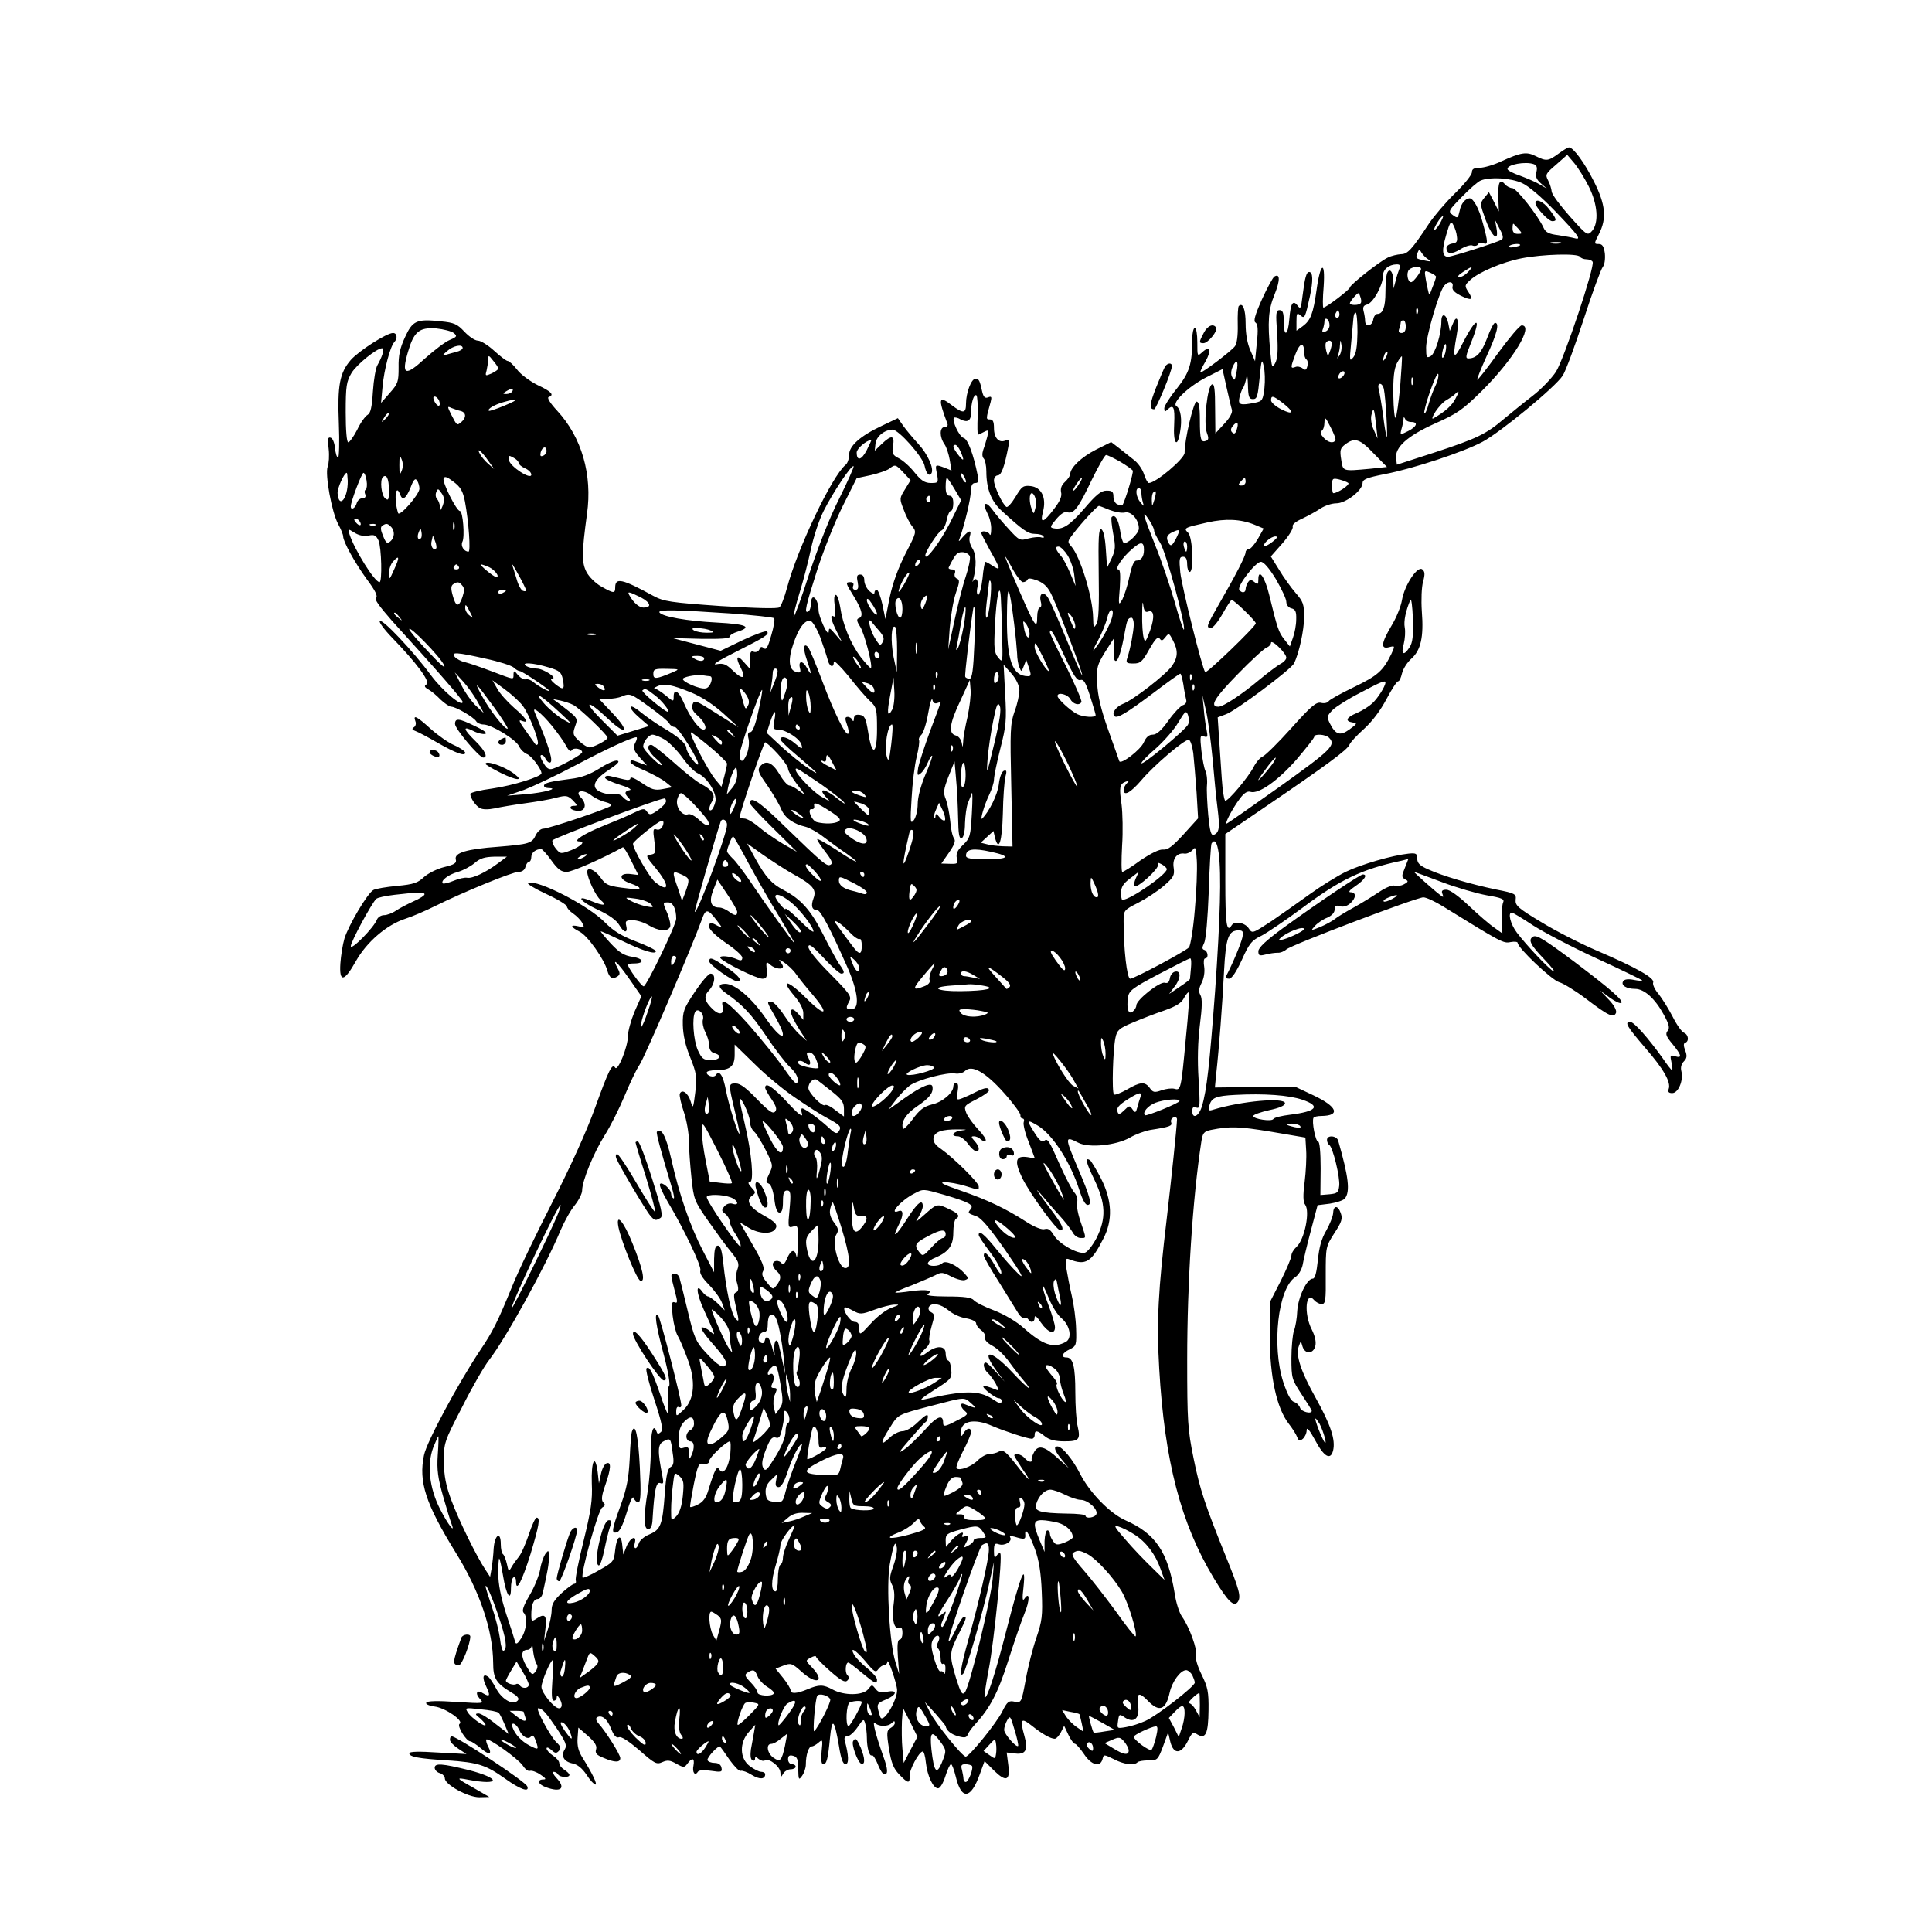 <svg version="1" xmlns="http://www.w3.org/2000/svg" width="1013.333" height="1013.333" viewBox="0 0 760 760"><path d="M613 60.5c-4 2.9-4.7 3-8.9.9-3.6-1.8-5.7-1.5-13.6 2.1-2.9 1.4-6.8 2.5-8.4 2.5-2.3 0-3.1.5-3.1 1.8 0 1-3 4.7-6.6 8.2-3.7 3.6-8.3 9-10.3 12-6.8 10.3-8.4 12-11 12-1.4.1-3.7.6-5.1 1.3-3.3 1.5-15 10.8-15 11.8 0 .8-9.3 7.9-10.4 7.9-.3 0-.3-3.7.1-8.3.7-10.5-1.3-9.5-2.8 1.4-1.3 9.2-2.3 11.9-5.4 14.2l-2.5 1.8v-3.7c0-3.1.2-3.5 1.5-2.4 1.7 1.5 1.9 1.2 3.8-7.5 1.3-6.1 1.2-9.5-.3-9.5-1.1 0-1.7 2.2-2.6 9.3-.6 5-.8 5.5-1.9 4-1.9-2.5-2.8-1.1-3.3 5.2-.5 6.6-2.2 7.4-2.2 1 0-3.5-.4-4.5-1.6-4.5-1.5 0-1.6 1.1-1 9.2.4 6.9.2 9.9-.8 11.7-1.2 2.2-1.3 1.8-1.9-4.5-1.1-11.7-.8-16.6 1.7-22.6 2.2-5.5 2.2-8.4-.1-7-.6.4-2.8 4.4-4.9 9-2.8 6.3-3.4 8.6-2.5 9.1.9.6 1.1 2.7.5 8l-.7 7.2-1.8-4.2c-1.2-2.6-1.9-6.4-1.9-10.5 0-5.7-1.1-8.6-2.7-7-.3.3-.5 3.6-.4 7.3.1 4.3-.3 7.4-1.1 8.5-1.5 2-13.2 10.8-13.6 10.3-.2-.2.7-2.1 2-4.3 2.5-4.5 1.9-6.5-1.2-3.7-2 1.8-2 1.8-2-3.8 0-3.2-.4-5.7-1-5.7-.5 0-1 2-1 4.4 0 9.8-1.1 13.2-6.1 19.5-2.7 3.3-4.9 6.8-4.9 7.7 0 1.4.3 1.5 1.2.6 2.4-2.4 3-1.1 2.7 5.5-.5 7.8 1.2 10 2.3 3.3.9-4.9.3-9.1-1.4-10.2-2.1-1.2 4.5-7.6 11.4-11.2l6.7-3.4 1.6 7.2c.9 3.9 1.8 7.9 2.1 8.8.3 1.1-.8 3.2-3 5.5l-3.5 3.8-.1-9.8c0-7.4-.3-9.8-1.2-9.5-1.9.6-3.4 15.3-2.1 18.9.8 2.1.8 2.9-.2 3.3-2.1.8-2.5-.4-2.5-8.1 0-5.3-.4-7.3-1.3-7.3-1.2 0-4.8 15.3-4.7 20.1 0 2.3-11.3 11.9-14.1 11.9-.4 0-1.3-1.6-1.9-3.5-.6-1.9-2.4-4.5-4.1-5.7-1.6-1.3-4.2-3.3-5.8-4.6l-3-2.3-6 3c-5.7 2.9-10.1 7.1-10.1 9.6 0 .6-.9 2-2.1 3.1-1.3 1.2-1.8 2.5-1.5 4 .4 1.6-.4 3.5-2.7 6.5-4.3 5.7-5.7 6.1-4.4 1.1 1.4-5.4-.6-9.6-5-10-2.8-.3-3.4.2-5.8 4.2-1.5 2.5-3.1 4.3-3.6 4-1.5-.9-4.9-8.1-4.9-10.4 0-1.1.7-2 1.5-2 1.4 0 2.6-3.3 4.1-11 .6-2.9.5-3.3-1.1-2.7-2.6 1.1-4.5-1.1-4.5-4.9 0-2.5-.4-3.4-1.6-3.4-1.6 0-1.6-.1.3-6.9.5-2 .3-2.3-1-1.8-1.2.5-1.8-.1-2.3-2.1-1-4.6-1.3-5.2-2.7-5.2-1.6 0-3.7 5.5-3.7 9.8 0 3.9-1.1 4-5.6.6-5.2-4-5.5-2.8-1.7 7.3.3.7-.2 1.3-1.1 1.3-2 0-2.1 3.8-.1 6.7.8 1.1 1.7 3.9 2.1 6.2l.7 4.2-2.7-1.1c-3.8-1.4-3.8-1.4-3 2.5.6 3.4.5 3.5-2.4 3.5-2.4 0-3.8-.9-6.4-4.1-1.8-2.3-4.6-4.8-6.2-5.6-2.5-1.3-2.8-1.9-2.3-4.9.7-4.2-.6-4.4-4.4-.8l-2.8 2.7.3-2.8c.3-2.8 3.5-5.4 6.7-5.5 2.4 0 11.9 10.7 12.6 14.2.6 3 1.8 4.4 2.7 3 1.1-1.8-1.4-7.5-5.1-11.5-2.1-2.3-4.8-5.5-6-7.2l-2.1-3-6.3 3c-8.5 4-12.9 7.9-12.9 11.5 0 1.5-.6 3.3-1.4 3.9-5.4 4.5-18.9 32.9-23 48.3-1 3.7-2.3 7.2-3 7.7-.7.6-8.9.4-23.1-.5-19.9-1.4-22.4-1.8-26.5-4-12.4-6.8-15-7.3-15-3.3 0 2.4-.6 2.4-5.5-.4-2.2-1.2-4.8-3.8-5.8-5.7-1.9-3.7-1.9-7.4.2-22.8 2.2-15.5-2.1-30.2-11.7-40.6-2.7-2.9-4.1-5.1-3.4-5.4 2.4-.8 1.1-2.2-4.3-4.7-3-1.5-6.7-4.2-8.1-6.1-1.5-1.9-3.1-3.4-3.7-3.4-.5 0-2.9-1.8-5.3-4s-5.3-4-6.4-4c-1.2 0-3.5-1.6-5.3-3.5-2.8-3-4-3.6-9.4-4.1-9.4-1-11-.3-14 6.3-2 4.3-2.6 7.2-2.5 11.8 0 5.6-.2 6.4-3.4 10l-3.5 4 .6-6.5c.6-6.6 3-15.7 4.6-17.4 1.4-1.5 1.1-3.6-.5-3.6-2.5 0-13.4 7-16.6 10.6-4.4 5.1-5.3 10-4.7 25.1.3 7.3.1 13.3-.3 13.3-.5 0-1-1.7-1.2-3.7-.2-2-.9-3.9-1.7-4.1-1.1-.4-1.3.5-.8 4.4.3 2.6.1 5.8-.4 7-1.1 3 1.6 17.8 4.1 22.5 1.1 2 2 4.2 2 4.9 0 2.1 4.6 10.4 9.4 17 3.3 4.4 4.3 6.6 3.5 7.1-.8.5 1.3 3.4 6.3 9.1 18.2 20 27.8 31.1 27.8 31.9 0 2.3-7.9-4.3-12.5-10.5-6.9-9.4-19.1-22.3-20.1-21.3-.4.4 1.7 3.3 4.8 6.5 9.6 9.9 15.2 17.4 13.6 18.4-1 .6-.9 1.1.7 2 1.1.6 3.3 2.4 4.8 4 1.6 1.5 3.5 2.8 4.2 2.8 1.8 0 8.8 4.1 9.8 5.7.4.7 1.7 1.3 2.9 1.3 3.1 0 12.8 5.9 14 8.6.6 1.3 2 2.6 3 3 1.7.5 5.8 5.9 5.8 7.6 0 1.3-11.1 4.8-19.4 6-4.7.6-8.6 1.6-8.6 2.1 0 1.6 2.1 4.7 3.8 5.6 1.1.6 3.3.6 5.8.1 2.1-.5 7.5-1.4 11.9-2 4.4-.6 9.9-1.5 12.3-2.2 3.9-1 4.5-.9 6.5 1 1.9 2 2 2.2.4 2.2-1 0-1.5.4-1.2 1 .3.5 1.7 1 3.1 1 2.8 0 3.3-2.9.8-5.4-2.5-2.6 1-3.2 4.1-.8 1.4 1.1 4 2.4 5.6 2.7 1.7.4 2.7 1.1 2.2 1.5-1.1 1.1-24.5 9-26.6 9-1 0-2.2 1.1-2.9 2.4-1.5 3.4-2.7 3.7-14.8 4.7-12.5.9-17.4 2.4-16.7 5 .4 1.4-.5 2-4.6 3-2.8.7-6.2 2.4-7.9 3.9-2.4 2.3-4.1 2.9-10.6 3.5-4.2.4-8.4 1.1-9.3 1.6-2.3 1.2-9.8 13.9-11.4 19.1-.7 2.4-1.4 6.8-1.6 9.8-.5 7.6 1.5 7.3 6.1-.9 4.3-7.6 12.1-14.3 19.5-16.7 2.8-.9 7.9-3.1 11.5-4.9 11.5-5.7 30.6-13.5 32.9-13.5 1.4 0 2.5-.7 2.8-2 .3-1.1.9-2 1.4-2 .5 0 .9-.9.9-1.9 0-1.7 1.8-3.1 3.9-3.1.4 0 2.2 2 4 4.5 2.5 3.5 3.9 4.5 6 4.5s13.8-5.1 22.1-9.7c.3-.2 1.8 2.2 3.3 5.3l2.8 5.6-3.3-.4c-4.4-.4-4.4 2.1-.1 3.6 5.4 1.9 5.1 2.9-.7 2.1-7.9-.9-8.7-1.3-11-4.6-2-2.7-5-4-5-2 0 2.5 3.3 9.5 5.2 11.1 2.8 2.3 1.3 2.5-3.5.5-6.6-2.8-4.6.1 2.3 3.3 4.6 2.1 7.5 4.2 8.6 6.1 1.9 3.3 3.5 3.3 2.7.1-.4-1.7 0-2 2.6-2 1.7 0 4.5.9 6.3 2 3.8 2.3 7.6 2.6 8.4.6.3-.7-.2-3-1-5.1-2-4.6-2-4.5.3-4.5 1.8 0 3.1 2.5 3.1 6.4 0 2.4-11.7 26.6-12.8 26.6-.9 0-6.2-7.3-6.2-8.5 0-.3 1.1-.5 2.4-.5 4.3 0 3.9-1.9-.6-2.6-3.4-.5-5.2-1.7-8.5-5.2-2.3-2.5-4.1-4.7-4-4.8.1-.2 3.8 1.5 8.2 3.6 8.4 4.1 13.5 5.6 13.5 4.2 0-.5-3.5-2.2-7.7-3.8-5.8-2.2-8.9-4.1-12.3-7.5-6.5-6.7-26.6-17-30.3-15.6-.6.3 2.5 2.2 7 4.3 4.6 2.1 8.3 4.4 8.3 5 0 .6 1.1 1.9 2.5 2.8 1.3.9 2.9 2.5 3.5 3.6 1 1.9.9 2-1.4 1.4-3.5-.8-3.3.2.4 2.1 3.2 1.6 9.7 10.9 10.9 15.3.8 2.9 2 3.6 4 2.3 1-.7 1.1-1.3.1-3.1-2.6-4.8-.1-2.6 4.5 4l4.8 6.9-2.7 6.1c-1.4 3.4-2.6 7.7-2.6 9.6 0 4.2-4 14-5 12.4-1.2-1.9-2.5.8-8 16-3.2 8.9-9.6 23-16.6 36.7-6.2 12.2-13.5 27.2-16 33.5-5.6 13.7-7.6 17.7-12.4 24.8-8.9 13.4-21.1 36.1-22.2 41.4-2.2 10.5.6 19.1 12.5 38.4 9.5 15.3 14.6 30.5 14.7 43.4 0 6.1 1.2 8 7.2 11.6 2.9 1.7 3.4 2.7 1.9 3.6-2 1.3-6.1-1.5-8-5.3-1.2-2.2-2.6-4.3-3.2-4.6-2-1.3-2.3.5-.6 4 1.7 3.6 1.4 4.2-1.3 2.6-2.3-1.6-3.3-.1-1.3 2.1 1.8 2 1.8 2-9.3 1.3-7.1-.5-11.4-.4-11.7.3-.4.5 1 1.2 3.2 1.5 4.3.5 11.7 5.7 9.9 6.8-1.2.7 2.6 6.9 4.2 6.9.5 0 2.3 1.2 4 2.6 3.4 3 4.8 2.7 3-.6-.6-1.2-.9-2.4-.7-2.7.9-.8 12.6 7.6 14.4 10.3.9 1.4 2.1 2.3 2.8 2 .7-.2 2.5.4 4.1 1.5 2.1 1.4 2.4 1.9 1.2 1.9-2.7 0-2.2 1.9.8 3 6.1 2.3 8.2.5 4.2-3.7-1.2-1.3-1.6-2.3-1-2.3.6 0 1.4.4 1.7 1 .7 1.2 4.5 1.4 4.5.2 0-.4-.9-1.3-2-2s-2-1.8-2-2.6-1.1-2.1-2.5-3c-1.4-.9-2.5-2.2-2.5-2.8 0-.6.8-.4 1.9.6 1.5 1.4 2 1.4 3 .3.8-1.1.6-1.8-1-3.3-2.3-2.1-8.4-13.4-7.2-13.4 1.6 0 3 1.6 7.3 7.9 3.5 5.3 4.1 6.7 3.2 8.2-1.7 2.6-.4 4.9 3 5.6 2 .4 3.8 1.9 5.5 4.4 1.4 2.2 3 3.9 3.5 3.9.9 0-1.1-4.2-4.9-10.3-1.8-2.8-2.3-4.9-2.1-8l.3-4.1 3.8 3.3c2.7 2.4 3.6 3.9 3.2 5.2-.5 1.5.1 2.3 2.9 3.4 4.4 1.9 6.6 1.9 6.6.1 0-1.4-5.7-10.5-8.7-13.8-.8-.9-1-1.8-.5-2.2 1.9-1.2 4.1.6 5.6 4.5 1.1 2.7 2 3.7 3.1 3.3.9-.4 3.9 1.6 8 5.1 6 5.3 6.8 5.7 9 4.7 2-.9 3.1-.8 5.5.6 2.9 1.6 3.2 1.6 4.4 0 1.9-2.6 2.9-2.2 2.4.7-.6 2.7.6 4.3 1.7 2.5.4-.7 2.4-.8 5.2-.4 4 .6 4.5.5 4.1-1.2-.2-1.2-1.2-1.9-2.7-1.9-1.3 0-2.6-.5-2.8-1.1-.3-1 4.4-6.1 5-5.3.2.2 1.9 2.5 3.7 5.2 1.9 2.6 3.8 4.6 4.4 4.3.6-.2 2.6.5 4.3 1.6 3.1 1.9 5.3 1.8 5.3-.3 0-.5-.7-.9-1.5-.9-.9 0-2.9-1-4.5-2.2-4.1-3-4.2-9.3-.4-13.5l2.5-2.8-.5 3c-.3 1.6-.8 4.6-1.2 6.6-.3 2.2-.2 3.9.5 4.3.6.4 1.1.2 1.1-.5 0-.9.4-.9 1.5.1.8.6 1.9.9 2.4.5 1.7-1 6.1 2.5 6.1 4.9.1 1.9.2 1.9 1.1.3.5-.9 1.9-1.7 2.9-1.7 1.1 0 2-.5 2-1 0-.6-.7-1-1.5-1s-1.5-.9-1.5-1.9c0-1.4.5-1.8 2-1.4 1.6.4 2 1.4 2 5.2.1 4.3.2 4.5 1.5 2.7.8-1.1 1.5-3.1 1.5-4.5 0-3.8 1.1-7.1 2.3-7.1.6 0 1.8-.7 2.7-1.5 1.6-1.4 1.7-1.2 1.2 3.5-.3 3.2-.1 5 .6 5 1.4 0 1.9-2 2.7-10.4.8-8.2 1.7-7.3 3.5 3.1.8 5.2 1.6 7.3 2.6 7.3 1.4 0 1.3-3.5-.3-9.3-.3-1.1.1-1.7 1.1-1.7.8 0 2.6-1.6 3.9-3.5 2.4-3.5 2.5-3.5 3.1-1.3.3 1.3.6 3.6.6 5.3 0 4 1 7.6 2 7 .4-.2 1.4 1.3 2.3 3.5.8 2.2 2 4 2.6 4 1.5 0 1.4-2-.4-7-3.2-9-4.5-14.4-3.3-13.2 1.5 1.5 5.1 1.5 6.6 0 .9-.9 1.2-.9 1.2 0 0 .6-.8 1.5-1.7 2-1.5.9-1.6 1.8-.6 8.1.9 5.5 1.7 7.7 4 10.1 3.4 3.6 4.3 3.8 4.1.7-.2-2.3 3.7-9.7 5.2-9.7.4 0 1 1.9 1.2 4.3.6 5.4 2.9 10.2 4.8 10.2.8 0 2-2 2.9-4.8.8-2.6 1.8-4.7 2.2-4.7.4 0 1.2 2.2 1.9 5 2.2 9.2 5.9 8.8 9.4-1l1.9-5.2 3.7 3.7c4.8 4.7 6.5 4 5.6-2.4l-.6-4.7 3.4.4c4.1.5 5.1-1.5 3.6-6.8-1.9-6.8-1.4-7.5 2.8-4.2 4.1 3.3 7.5 5.2 9.1 5.2.6 0 1.6-1.1 2.4-2.5l1.3-2.6 1.7 3.6c.9 1.9 2.1 3.5 2.6 3.5.4 0 2 1.8 3.5 4 2.9 4.4 6.4 5.4 7.3 2 .5-1.9.5-1.9 4.4 0 3.9 2.1 8 2.6 9.3 1.3.4-.5 2.4-.8 4.4-.8 3.5 0 3.7-.2 5.7-5.5l2-5.5.9 3.8c1.3 5 4.3 4.8 6.9-.5 1.6-3.3 2.1-3.6 3.7-2.5 3.3 2 4.3-.4 4.4-9.5.1-7.2-.3-9.1-2.7-14-1.7-3.4-2.6-6.6-2.2-7.7.6-2.1-2.6-11-5.5-15.1-1.1-1.5-2.4-5.6-2.9-9.1-2.7-16.5-7.5-23.6-19.5-28.9-6-2.7-13.9-10.8-17.6-18-2.9-5.8-7.2-11-9-11-1.7 0-1.2 1.7 1.7 5.2l2.7 3.3-4-3.6c-5.3-4.9-7.9-5.7-9.6-2.7-.7 1.3-1.1 2.6-1 3 .4 1.4-1.5.9-2.8-.7-1.2-1.4-4-2.1-4-.9 0 .3 1.4 2.5 3 5 4.4 6.2 3.1 5.5-2.4-1.6-4-5.1-5-5.8-6.6-5-1 .6-2.8 1-3.9 1s-3.1 1.1-4.5 2.5c-2.5 2.5-7.2 4.2-8.3 3.1-.4-.3.8-3.4 2.5-6.7 1.8-3.4 3.2-6.8 3.2-7.5 0-2-1.7-1.7-2.9.3-.9 1.6-1 1.6-1.1-.4 0-4.4 5.4-5.4 12.2-2.4 4.9 2.1 14 5.1 15.7 5.1.6 0 1.1-.7 1.1-1.5 0-2 1-1.9 4 .5 1.7 1.4 4.1 2 7.7 2 5.8 0 6.4-.7 5.2-6-.5-1.9-.9-7.9-.9-13.3 0-10.1-.9-13.7-3.5-13.7-2.4 0-1.7-1.8 1.3-3.2 2.6-1.3 2.7-1.7 2.5-8.2-.1-3.7-.9-9.5-1.7-12.9-.8-3.4-1.7-8.2-2.1-10.6-.5-3.7-.3-4.3 1.1-3.7 6.5 2.5 8.7 1.2 13.4-8.1 3.8-7.3 3.5-15-.9-23.7-1.9-3.7-3.9-6.9-4.3-7.2-2.1-1.3-1.7.7 1.7 7.7 4.5 9.4 4.7 15.2.8 23-1.6 3-3.6 5.5-4.6 5.7-2.9.6-10.1-3.5-12.1-6.8-1.3-2.2-2.3-2.9-3.6-2.5-1.1.4-3.9-.7-7.2-2.8-8.2-5.3-15.4-8.7-25.8-12.3-7-2.4-8.7-3.3-6.4-3.3 1.7-.1 5.3.6 8 1.4 5.9 1.8 5.4 1.8 5.4.2 0-1.5-10-11.3-14.8-14.7-2.3-1.5-3.2-2.9-3-4.3.4-2.5 3.4-3.5 9.8-3.4 3.4 0 3.7.1 1.3.4-3.5.4-4.6 2.3-1.5 2.3 1 0 2.8 1.3 4 3 2.3 3.1 4.2 3.9 4.2 1.8 0-.6-.7-2-1.7-3-1.3-1.5-1.4-1.8-.2-1.8.8 0 2 .5 2.7 1.2.6.6 1.5.9 1.9.5.4-.4-1-2.4-3-4.5-1.9-2-4-4.9-4.6-6.4-1-2.7-.8-2.9 3.9-5.3 2.8-1.4 5-3 5-3.5 0-1.4-1.6-1.2-5 .5-1.7.9-4.1 2-5.4 2.5-2.4.9-2.4.8-1.9-2.6.4-2.2.2-3.4-.6-3.4-.6 0-1.1.7-1.1 1.4 0 2.5-4.3 6.2-8.5 7.1-3.1.8-4.8 2.1-7.5 5.8-1.9 2.6-3.7 4.2-3.8 3.7-.9-2.6 1.1-5.8 5.7-8.9 4.7-3.2 6.3-5.2 5.9-7.6-.2-1.9-4.2-.3-10.7 4.3l-6.6 4.7 2.9-3.8c1.6-2.1 4.1-4.6 5.5-5.7 3.3-2.3 14.7-5.3 17.9-4.7 1.3.2 3-.2 3.8-1 2.6-2.6 8 .4 15.3 8.6 3.6 4 6.5 8 6.5 8.7-.1.8.3 1.4.8 1.4.6 0 .8.7.5 1.4-.3.8.5 4.3 1.9 7.7 1.3 3.5 2.4 6.3 2.4 6.4 0 .1-1.3 0-2.8-.3-4.8-.7-5.3 1.5-2.1 8.2 3.1 6.3 13.5 20.6 15 20.6 1.8 0 .8-2.3-3.8-8.3-5.3-7-7.1-9.8-3.3-5.3 1.4 1.7 4.3 5.1 6.6 7.6s4.6 5.5 5.3 6.7c.6 1.3 2.1 2.3 3.1 2.3 2.4 0 2.4.5.1-6.3-1.1-3.1-1.7-6.5-1.4-7.7.3-1.2-.1-2.8-1.1-3.9-.9-1-3.3-5.6-5.4-10.2-4.7-10.7-5.1-11.2-6.5-10.1-.8.7-2-.3-3.9-3.4-3.1-4.9-2.9-5.2 1.6-2.5 5.9 3.7 12.7 14.4 16.2 25.3 1.1 3.5 2.3 5.8 3.2 5.8 1.9 0 1.1-3.1-3.9-14.7-5.1-12.1-5.1-12.5.2-9.8 4.1 2.2 15 1.1 20.4-2 2.2-1.3 5.8-2.6 8-3 7.8-1.2 8.7-1.6 8.2-3-.3-.7.1-1.6.9-1.9.8-.3 1.4 0 1.4.7-.1 3.4-2.2 23.2-4 38.7-3.4 28.5-4.1 40.9-3 59.5 2.1 36.2 8.5 60.8 21.4 82.2 5.7 9.5 8.1 11.7 9.6 9.3 1.2-2 .5-4.7-4.7-17.5-8.2-20.3-10.3-26.5-12.8-38.9-2.3-11.3-2.5-14.5-2.5-38.7 0-30.4 2.1-63.3 5.6-86 .5-3.2 1-3.8 3.7-4.4 7.6-1.5 10.9-1.4 23.7.7l13.5 2.3.3 5c.2 2.8-.1 8.4-.6 12.5-.7 5.2-.6 7.9.2 8.9 2 2.6-.2 13.7-3.4 16.6-1.1 1-2 2.5-2 3.4 0 .9-1.9 5.4-4.2 10l-4.3 8.4v13.6c0 15.7 2.7 28 7.4 34.1 1.5 1.9 3 4.3 3.4 5.4.6 1.5 1 1.6 2.2.6.8-.7 1.5-2.2 1.5-3.4 0-1.4 1.2 0 3.3 3.9 3.5 6.6 6.1 8.1 7.1 4.1 1-4.2-.9-10-6.8-20.6-5.9-10.5-8-16.9-6.7-20.4l.8-2.1.7 2.3c1 3 4.2 2.9 5-.3.4-1.6-.1-3.9-1.4-6.5-3.2-6.2-2.4-15.6 1-11.5.7.8 2 1.5 2.9 1.5 1.5 0 1.7-1.4 1.6-11.3 0-11.1 0-11.3 3.4-16.6 2.9-4.4 3.3-5.7 2.5-7.9-1.1-3.2-2.9-3.1-3 .1-.1 1.3-1.3 4.3-2.7 6.8-1.9 3.2-2.8 6.6-3.3 11.7-.5 4.8-1.1 7.2-2 7.2-2.3 0-5.7 7.1-6.1 12.6-.1 2.9-.7 6.4-1.3 7.9-.5 1.4-1 6.3-1 10.8 0 7.9.2 8.4 4 14.2 2.2 3.3 4 6.2 4 6.5 0 1.4-4.1.4-4.6-1.2-.3-.9-1.3-2-2.4-2.3-1.2-.4-2.6-3-4.2-7.8-4.6-14.3-2.1-36.8 4.7-41.3 1.3-.8 2.5-2.9 2.9-4.7.3-1.8 1.7-7.8 3.2-13.4l2.7-10.2 4.8-.6c2.6-.4 5.3-1.3 5.9-2 2.2-2.7 1.5-8.5-2.6-22.8-.6-2-4.4-2.3-4.4-.3 0 .8.4 1.7.9 2 1.4.9 4.3 12.8 3.9 16.1-.3 2.6-.7 3-3.8 3.3l-3.6.3.1-10.5c0-6.4-.4-10.6-1-10.5-1 0-2.6-8-1.8-9.4.2-.4 1.6-.7 3.1-.7 7.7-.1 6.2-3.7-3.1-8.1l-7.2-3.4-15.8.1-15.8.2.5-5.2c1.1-9.8 2.5-28.2 3.1-40.6.7-13.2 1.7-16 5.8-16 1.6 0 1.9.5 1.4 2.8s-3.7 10.1-6.5 15.4c-.2.5.4.8 1.3.8 1 0 2.8-2.6 5-7.4 2.9-6.5 3.9-7.7 7.9-9.6 2.4-1.3 9.5-6.1 15.7-10.7 15.1-11.3 23.6-15.4 39.2-18.7l2.7-.7-1.4 3.6c-1.3 3.1-1.3 3.6.1 4.4 1.4.7 1.4 1-.5 2-1.1.6-2.7.8-3.6.5-.8-.3-3.4.7-5.8 2.3-2.4 1.6-7 4.5-10.3 6.3-3.3 1.8-6.7 3.9-7.5 4.6-.9.7-3.4 2.1-5.5 3-4 1.6-4 1.6-2.2-.4 1-1.1 3.2-2.6 4.8-3.2 1.8-.8 2.9-2 2.9-3.2 0-1.5.5-1.8 2.1-1.3 1.3.4 2.7 0 4-1.1 2.4-2.1 2.5-4.4.2-4.4-1.1 0-.4-.9 2-2.5 3.5-2.4 4.8-4.5 2.8-4.5-1.1 0-17.6 11.1-31 20.8-7 5.1-10.1 8-10.1 9.4 0 1.7.4 1.9 2.8 1.3 1.5-.4 3.6-.7 4.7-.7 1.1.1 2.6-.5 3.5-1.3 1.9-1.8 51.3-20.5 53.9-20.5 1.1 0 4.6 1.6 7.8 3.6 23 14.2 23.7 14.6 26.5 14 1.6-.3 2.8-.1 2.8.3 0 2 13.6 14.8 16.4 15.5 1.5.4 6.3 3.3 10.5 6.5 8.8 6.7 10.9 7.7 11.8 5.5.3-.9-.7-2.9-2.8-5.1l-3.4-3.6 3.8 2.8c2.1 1.5 4.1 2.4 4.5 2 .9-.9-4.4-5.5-18.3-16-12.2-9.1-15.1-10.9-16.5-10-2 1.2-.9 3.3 4.4 8.8 3 3.1 4.6 5.3 3.7 4.8-2-1.1-10.6-10.2-14.4-15.2-2.5-3.3-3.7-7.9-2-7.9.4 0 4.1 2.2 8.3 5 4.2 2.7 15.4 8.6 25 13s17.6 8.3 17.9 8.6c.4.3-1 .3-3-.1-2.4-.5-3.9-.3-4.4.5-1 1.6 1.3 3 4.7 3 3.6 0 7.8 3.8 11.2 10 2.2 4 2.5 5.4 1.6 6.5-1 1.2-.6 2.2 1.9 5.2 3.6 4.4 3.9 5.7 1 4.8-1.9-.6-2-.4-1.4 2.4.4 1.7.5 3.1.2 3.1-.2 0-1.9-2.1-3.7-4.8-5.7-7.9-11.2-14.2-12.7-14.2-2.4 0-1.4 1.7 5.8 10.1 7.4 8.5 10.3 13.7 9.3 16.3-.4 1.1 0 1.6 1.4 1.6 2.4 0 4.5-5 3.6-8.6-.4-1.5 0-2.9 1-3.9 1.2-1.2 1.3-2.2.5-4.3-.7-1.8-.7-2.8 0-3 1.6-.5 1.3-3.2-.4-3.9-.9-.3-2.9-3.1-4.5-6.3-1.6-3.1-4.1-7.1-5.5-8.9-1.5-1.7-2.5-3.8-2.2-4.6.7-1.7-6.2-5.7-22.3-12.6-6.3-2.7-16.1-7.7-21.8-11.2-9-5.4-10.2-6.5-10-8.7.3-2.3-.1-2.6-7.8-4.1-10-2.1-20.9-5.3-26.6-7.9-3.2-1.4-4.3-2.4-4.3-4.2 0-2-.4-2.3-3.4-2-6.5.7-18.6 4.2-24.8 7.2-3.4 1.7-9.7 5.6-14 8.7-4.3 3.1-11.1 7.9-15.2 10.7-7.5 4.9-7.5 4.9-8.9 2.8-1.5-2.3-5.6-3-6.7-1.2-2 3.2-2.5-.6-2.5-17.4v-18.5l15.3-10.4c24.7-16.8 32.8-22.8 33.5-24.7.4-1 3-3.8 5.8-6.3 3.2-2.9 6.5-7.3 8.8-11.7 2-3.8 4.1-7 4.6-7s1.1-1.4 1.5-3.1c.4-1.7 2-4.3 3.7-5.8 3.7-3.3 4.9-8.5 4.1-18.6-.3-4.5-.1-9.6.5-11.7.8-2.9.7-4-.3-4.8-1.9-1.6-7 6.2-8 12-.4 2.5-2.2 7-4.1 10.1-4.1 6.9-4.4 9.4-1 8.5 2.4-.6 2.4-.6.9 2.7-3.3 6.7-5.4 8.5-14.7 13-5.2 2.5-9.7 5-10 5.6-.4.6-1.7.9-2.9.6-1.9-.5-3.9 1.2-11.7 9.9-5.2 5.8-10.3 10.8-11.3 11.2-.9.3-2.6 2.2-3.6 4.2-2.1 4-9.8 13.2-11.1 13.2-.4 0-1.1-3.9-1.4-8.8-.3-4.8-.8-12.2-1.1-16.4l-.5-7.6 3.2-1.2c3.7-1.2 25.7-17.7 26.8-20 2-3.9 4-13.2 4-18.3 0-5-.4-6.1-3.3-9.4-1.8-2.1-4.8-6.2-6.5-9.1l-3.3-5.3 4.6-5.2c2.5-2.9 4.3-5.8 4-6.5-.3-.8 1.1-2 3.8-3.2 2.3-1.1 5.6-2.9 7.2-4 1.7-1.1 4.4-2 6.2-2 3.7 0 10.3-5.1 10.3-8 0-1.4 1.7-2.1 8.8-3.5 11-2.1 31-8.7 38.4-12.7 7.1-3.8 28.6-21.5 31.5-26 1.2-1.8 4.9-11.9 8.3-22.3 3.4-10.5 6.8-19.7 7.5-20.5.7-.9 1-3 .8-5.3-.4-2.8-1-3.7-2.4-3.7-1.9 0-1.9-.1.1-4 3.1-6.1 2.6-11.5-2-20.6-3.7-7.4-8.1-13.4-9.8-13.4-.5 0-2.3 1.1-4.2 2.5zm12 12.9c3.5 7 4 14.2 1.3 17.4-1.8 2-1.9 2-8.8-5.7-3.8-4.3-7-8.6-7.1-9.7-.1-1.1-.7-3.1-1.4-4.4-1.2-2.3-1-2.7 3.1-6.2l4.4-3.9 2.8 3.3c1.5 1.8 4.1 6 5.7 9.2zm-21.6-8.8c1.1.4 1.4 1.3 1 3-.5 1.8 0 3 1.7 4.5l2.4 2.1-2.9-1.7c-1.5-.9-5-2.4-7.7-3.4-2.7-.9-4.9-2.1-4.9-2.6-.2-1.8 7.2-3.1 10.4-1.9zm-4.7 7.4c2.5 1.1 7.8 5.6 13 11 9.4 9.8 10.6 11.5 7.7 10.7-1.1-.3-4-.8-6.5-1.2-3.5-.4-4.9-1.1-5.7-2.9-2.1-4.7-10.7-15.6-12.3-15.6-.9 0-2.2-.7-2.9-1.5-2-2.4-2.8-.8-2.6 5.1l.2 5.6-1.9-3.8-2-3.8-1.8 2.2c-1.8 2.2-1.7 2.5.4 8.4 2.5 6.9 5.4 9.4 4.4 3.7l-.6-3.4 1.8 3.5c1.4 2.5 1.6 3.7.8 4.3-1.7 1-19.4 6.7-21.1 6.7-2.3 0-2.5-2.5-.7-8.6 1.5-5.2 1.9-5.7 2.8-3.9.6 1.1 1.3 3.1 1.4 4.5.3 2-.1 2.6-1.8 2.8-1.3.2-2.3 1-2.3 1.7 0 2.5 2 2.7 5.4.6 1.9-1.2 4.1-1.9 4.9-1.5.8.3 1.8.1 2.1-.5.4-.6 1.3-.8 2.1-.4 1.9.7 1.9-.3-.2-8-1.5-5.7-3.7-9.7-5.2-9.7-1.7.1-3.4 2.1-3.9 4.9-.7 3-.8 3.1-2.7 1.7-1.9-1.4-1.8-1.7 3.5-7.1 3-3.1 6.4-6.1 7.5-6.5 3.6-1.5 11.8-1 16.2 1zm-32.3 16c-1 1.6-2 2.7-2.2 2.5-.5-.5 2.6-5.5 3.4-5.5.3 0-.3 1.3-1.2 3zm30.9 2c1.6 1.9 1.6 2-.3 2-1.3 0-2-.7-2-2 0-1.1.1-2 .3-2 .1 0 1 .9 2 2zm16.5 5.7c-1 .2-2.6.2-3.5 0-1-.3-.2-.5 1.7-.5s2.7.2 1.8.5zm-15.8.7c0 .2-1.1.6-2.5.8-1.3.3-2.2.1-1.9-.3.5-.9 4.4-1.3 4.4-.5zm-36.2 5.6c1.4.9 1.1 1-1.3.5-3.7-.8-3.7-.8-2.9-3 .6-1.5.8-1.5 1.6-.1.5.8 1.6 2 2.6 2.6zm59.7-1c.3.5 1.5 1 2.5 1s2.2.4 2.5 1c1 1.6-11.2 38.1-14.4 43.2-1.7 2.6-5.8 6.9-9.2 9.5-3.4 2.6-8.5 6.8-11.3 9.1-7 6-10.8 7.8-27.6 13.3l-14.5 4.7-.3-2.4c-.6-4.4 4.4-8.9 15.3-13.8 8.8-3.9 11-5.5 18.4-12.8 12.3-12.2 20.6-25.8 15.7-25.8-.8 0-4.9 4.9-9.3 10.9-4.3 6-8 10.7-8.2 10.5-.2-.2 1.5-4.4 3.7-9.3 4-8.6 5.2-13.1 3.3-13.1-.5 0-1.9 2.7-3.1 6-2.2 5.8-4.2 8-7.4 8-1.2 0-1-1.1 1-6 4.3-10.6 2.3-10.7-3.1-.2-3.6 7.1-4.2 6.4-2.5-2.8 1.1-6 .2-8.9-1.5-4.6l-1.2 2.8-.6-3.1c-.8-3.7-2.7-4.2-2.7-.7 0 4.9-2.4 12.7-4.2 13.7-1.6.9-1.8.5-1.8-3.4 0-4.5 5.1-21.9 7.1-24.3 1.6-2 3.8-1.7 3.3.3-.3 1.3.7 2.3 3.2 3.6 4.3 2.1 5.1 1.7 3-1.5-1.5-2.3-1.5-2.6.7-4.6 3.3-3.1 12.6-7.1 20.3-8.6 8.3-1.6 22-2 22.9-.6zm-71 4.7c-.4 1-1.1 3.1-1.5 4.8l-.8 3-.1-3.2c-.1-3.6-1.6-5.1-2.5-2.7-.3.9-.6 4.1-.6 7.2 0 6-1 8.7-3.2 8.7-.7 0-1.4 1-1.6 2.2-.4 2.7-3.2 3.1-3.2.5 0-.9-.3-2.7-.6-3.8-.4-1.6 0-2.3 1.4-2.6 2.4-.7 6.2-7.6 6.2-11.2 0-2.6 2.2-4.5 5.4-4.6 1.3 0 1.6.4 1.1 1.7zm8.5.1c0 1.2-3 5.2-3.9 5.2-1.4 0-2-3.7-.8-4.9 1.3-1.3 4.7-1.5 4.7-.3zm18.5 1.2c-1 1.1-2.5 2-3.4 2-1 0-.5-.8 1.4-2 3.8-2.5 4.3-2.5 2 0zm-12.6 1.9c0 .3-.6 2.2-1.4 4.1-1.2 3.4-1.3 3.4-1.8 1-.3-1.4-.8-3.7-1-5.2-.4-2.4-.2-2.5 2-1.5 1.2.5 2.3 1.3 2.2 1.6zm-29.6 10.3c-.5 1-4.3 1-4.3.1 0-.3.8-1.5 1.7-2.5 1.7-1.9 1.8-1.9 2.4-.1.4 1 .5 2.1.2 2.5zm22.4 4c-.3.8-.6.5-.6-.6-.1-1.1.2-1.7.5-1.3.3.3.4 1.2.1 1.9zm-31.1 1.5c-1 1-1.9-.5-1-1.8.6-1.1.8-1.1 1.2 0 .2.7.1 1.5-.2 1.8zm7.4 6c-.1 5.6-.5 8.4-1.6 9.8-1.5 1.9-1.6 1.5-.9-5.5.4-4.1.8-8.5.9-9.8.1-1.2.4-2.2.9-2.2.4 0 .7 3.5.7 7.7zm-11-2.7c0 1-.7 2.1-1.6 2.4-1.2.5-1.5.2-1-1 .3-.8.6-2.2.6-3 0-.9.5-1.2 1-.9.6.3 1 1.4 1 2.5zm30 .5c0 1.6-.6 2.5-1.6 2.5-1.1 0-1.4-.5-1-1.6.3-.9.6-2 .6-2.5s.5-.9 1-.9c.6 0 1 1.1 1 2.5zM178.5 131c1.4 1.2 1.3 1.5-1.5 2.7-1.8.7-6.1 4-9.8 7.3-7.8 7.2-9.4 6.6-6.7-2.6 2.3-7.9 4.4-9.7 11.1-9.2 2.9.3 6 1.1 6.9 1.8zm345.4 4.2c0 .7-.4 2.2-.8 3.2-.7 1.9-.8 1.8-1.4-.4-.3-1.3-.4-2.7-.1-3.2.8-1.2 2.4-1 2.3.4zm3.1 4.5c-1.1 1.7-1.1 1.7-.6 0 .3-1 .7-2.8.7-4 .2-2.2.2-2.2.6 0 .2 1.2-.1 3-.7 4zm-14-1.2c0 1.3.4 2.6.9 2.9.5.3.7 1.5.4 2.6-.4 1.6-.8 1.8-1.9.9-.8-.6-2.1-.9-2.9-.5-1.9.7-1.9.2.1-5.1 1.7-4.5 3.4-4.9 3.4-.8zm55.6.1c-.4 1.4-.9 2.4-1.2 2.1-.3-.2-.2-1.7.2-3.1.3-1.5.9-2.5 1.1-2.2.3.3.2 1.7-.1 3.2zM182 136.9c0 .5-1.1 1.2-2.4 1.5-1.3.3-3.2.9-4.3 1.2-1.4.4-1.3.1.6-1.5 2.3-2.1 6.1-2.9 6.1-1.2zm-31.5 2.3c-.4 1.3-1.3 3.2-2 4.4-.7 1.1-1.5 5.8-1.8 10.4-.4 6.3-.9 8.5-2.1 9.2-.9.5-2.8 3.1-4.1 5.9-1.4 2.7-3 4.9-3.5 4.9-.6 0-1-4.7-1-11.8 0-10.4.3-12.1 2.3-15.5 2.1-3.4 9.9-9.7 12-9.7.5 0 .5 1 .2 2.2zm394.6 1.5c-1.2 2-1.4 1.4-.5-1.2.4-.9.9-1.4 1.1-1.1.3.2 0 1.3-.6 2.3zM196 145c0 .4-1.2 1.2-2.6 1.9-2.5 1.1-2.6 1-2-1.1.3-1.3.6-3.2.6-4.3.1-1.9.2-1.9 2 .4 1.1 1.3 2 2.6 2 3.1zm354.8 7c-.6 6.3-1.4 11.9-1.8 12.3-.4.5-.8-3.4-.9-8.7-.1-7.1.3-10.4 1.4-12.7.9-1.7 1.8-2.9 2-2.7.1.1-.2 5.5-.7 11.8zm-53.4.6c-.6 4.8-.8 5.2-3.6 5.8-6 1.2-6.9.9-6.2-2.2.4-1.5 1-3.2 1.4-3.7.5-.6 1-2.4 1.3-4 .2-1.8.5-.6.6 2.7.1 4.9.4 5.8 2 5.8s1.9-1.1 2.6-8.3c.7-7.3.9-7.8 1.6-4.7.5 1.9.6 5.8.3 8.6zm-11-6.1c-.6 3.1-.8 3.5-1.6 2-.7-1.1-.6-2.6.1-4.2 1.6-3.5 2.4-2.3 1.5 2.2zm42.4.7c-.2.6-1 1.4-1.6 1.6-.7.2-1-.2-.6-1.2.7-1.8 2.8-2.2 2.2-.4zm35.9 4.5c-.8 1.5-2 4.8-2.7 7.2-.6 2.3-1.4 4-1.7 3.7-.3-.3.7-4.2 2.3-8.8 1.6-4.5 3-7.5 3.2-6.6.2.9-.3 2.9-1.1 4.5zm-9-.5c-.3.7-.5.2-.5-1.2s.2-1.9.5-1.3c.2.7.2 1.9 0 2.5zm-11.3 2c.7 3.3 1.6 19.2 1.1 18.7-.2-.3-.9-4-1.4-8.4-.6-4.4-1.4-9-1.7-10.3-.4-1.3-.2-2.2.5-2.2.6 0 1.3 1 1.5 2.2zm-342.9.8c-.3.5-1.4 1-2.3 1-1.5 0-1.5-.2-.2-1 2-1.3 3.3-1.3 2.5 0zm371 2.9c-1.3 2.6-4 5-8.5 7.6-.9.6-.7-.3.7-2.6 1.2-1.8 3.1-3.9 4.3-4.5 1.2-.7 2.7-1.7 3.3-2.3 1.8-1.8 1.9-1.3.2 1.8zm-187.9 6.6c-.2 4.1-.1 7.5.1 7.5s1.3-.5 2.4-1.1c1.8-.9 1.9-.8 1.3 1.8-.4 1.5-1.1 3.9-1.6 5.2-.5 1.5-.5 2.8.2 3.5.5.5 1 2.8 1 5 0 6.9 1.9 11.8 6.1 15.6 8.3 7.6 10.3 9 13 9 1.5 0 3.1.4 3.4 1 .3.5 0 .7-.9.4-.8-.3-3-.1-5 .4-3.4 1-3.7.8-7.8-3.7-2.4-2.6-5.3-6-6.4-7.6-2.7-3.7-4.1-2.7-2 1.4.9 1.6 1.6 4.5 1.5 6.3 0 1.8-.3 2.7-.6 2-.5-1.2-3.3-1.7-3.3-.5 0 .3 1.6 3.4 3.5 6.9 4.2 7.4 4.3 8.1 1 6-1.3-.9-2.6-1.6-2.9-1.6-.2 0-.8 2.9-1.1 6.5-.4 3.6-1.2 6.5-1.7 6.5s-.7-1.3-.3-3c.6-2.7-.6-4.3-1.8-2.3-.2.5-.2.1.1-.7 1.4-4.9 1.3-9.9-.3-12.3-1-1.6-1.4-3.4-1-4.7.8-2.6-.2-2.6-2.7.2-1.8 2.1-1.9 2.1-1.2.3 1.8-5 4.3-15.3 4.3-18.3.1-2.3.6-3.2 1.7-3.2 1.3 0 1.5-.7 1-3-1.6-8.1-3.9-14.3-5.5-14.7-1.7-.4-4.8-7-3.8-8 .3-.2 1.5 0 2.6.7 2.8 1.4 4.1.5 4.1-2.8 0-3.8 1.1-7.3 2.1-6.7.4.3.6 3.9.5 8zm-211.9-6c.9 2.5-.4 2.9-1.7.6-.7-1.5-.7-2.1 0-2.1.6 0 1.3.7 1.7 1.5zm332 1.1c4.5 3.5 4.2 4.9-.7 2.4-2.2-1.1-4-2.7-4-3.5 0-2.1.8-1.9 4.7 1.1zm-306.1.9c-3.3 1.4-6.1 2.3-6.3 2.1-.7-.7 2.2-2.4 5.7-3.4 6.3-1.8 6.6-1.2.6 1.3zm-17.3 2.2c2.1.6 2.2 2.6.2 4.3-1.8 1.5-1.7 1.5-4-2.9-1.6-3.3-1.6-3.4.1-2.6 1.1.4 2.7 1 3.7 1.2zm360 5.3l.6 5.5-1.5-3.4c-.9-1.9-1.3-4.5-.9-5.9.8-3.3 1.1-2.7 1.8 3.8zm-389.7-2.2c-1.7 1.6-1.8 1.6-.5-.5.7-1.2 1.5-2 1.8-1.7.3.2-.3 1.2-1.3 2.2zm373.7 8.4c-.8 1.4-2.9.9-4.7-1.1-1.1-1.2-1.4-2.1-.7-2.6.6-.3 1.1-1.8 1.1-3.3.1-2.4.3-2.3 2.4 1.8 1.3 2.5 2.2 4.8 1.9 5.2zm29.8-7.2c2.9 0 2.3 1.8-1.2 3.6-3.2 1.6-3.2 1.6-2.6-.8.4-1.2.7-3 .8-3.8 0-1 .2-1.1.6-.3.2.7 1.3 1.3 2.4 1.3zm-68.6 3c-.5 1.6-1 1.9-1.8 1.1-.7-.7-.6-1.5.3-2.6 1.7-2 2.4-1.3 1.5 1.5zM341 177c-2.1 4.1-4 4.5-4 1 0-1.5 3.7-4.7 5.8-5 .1 0-.7 1.8-1.8 4zm199.4 1.4l5.2 5.3-6.6.7c-11 1-10.7 1.1-11.4-3.6-.6-3.7-.4-4.5 1.6-6 3.7-2.8 5.7-2.2 11.2 3.6zm-162.6-.9c1.7 3.8 1.4 4.3-.8 1.5-2.1-2.7-2.5-4-1.2-4 .5 0 1.4 1.1 2 2.5zm-162.8-.1c0 .8-.6 1.6-1.4 1.9-1 .4-1.2 0-.9-1.4.6-2.2 2.3-2.6 2.3-.5zm-22.9 3.9l2.3 3.2-2.3-2c-1.3-1.1-2.7-2.8-3.3-3.9-1.6-2.9.7-1.1 3.3 2.7zm-34.1 3.9c-.7 1.9-.9 1.5-.9-2.2s.2-4.1.9-2.3c.6 1.4.6 3.2 0 4.5zm46-3.1c0 .5 1.1 1.5 2.5 2.1 1.4.6 2.5 1.7 2.5 2.5 0 2.3-8.4-3.2-8.8-5.7-.3-1.9-.1-2 1.7-1 1.2.6 2.1 1.5 2.1 2.1zm236.6-.5c2.4 1.4 4.6 3 5 3.5.4.7-3 12-4.1 13.7-.1.1-1 0-1.9-.4-.9-.3-1.6-1.7-1.6-3 0-2-.5-2.4-2.7-2.4s-4.1 1.6-8.8 7.1c-5.8 6.7-8.5 8.4-12.1 7.7-1.5-.3-1.3-.7 1.1-3.6 1.8-2.1 3.3-3.1 4.4-2.7 2.5.8 4.4-1.8 9.6-12.8 2.6-5.3 5.1-9.7 5.6-9.7.6 0 3 1.2 5.5 2.6zM330.2 196c-3.6 7-8.4 19.3-11.8 29.5-3.1 9.7-5.9 17.3-6.2 17.1-.2-.3.8-4.5 2.3-9.3 1.5-4.8 3.5-12.6 4.5-17.3 1-4.7 3.2-11.5 5-15 3.6-7.2 11-18.3 11.8-17.6.2.3-2.3 5.9-5.6 12.6zm25.2-10.1l2.8 3-2.2 3.6c-2.2 3.5-2.2 3.7-.5 8 .9 2.5 2.4 5.4 3.4 6.6 1.7 2.1 1.6 2.4-2.7 10.7-2.9 5.7-5 11.5-6.2 17.1l-1.7 8.6-1.2-5.8c-.7-3.1-1.7-5.7-2.2-5.7-.5 0-.9.5-.9 1.2 0 .6-.9.3-2-.7s-2-2.9-2-4.2c0-1.5-.6-2.3-1.6-2.3-1.3 0-1.5.7-1 3 .4 2.2.2 3-.9 3-.9 0-1.2-.6-.9-1.5.4-.9 0-1.5-1-1.5-2.1 0-2.1.2 1.4 5.8 3.2 5.3 3.7 7.8 1.8 8.4-.9.3-.8 1.2.5 3.2 1.7 2.5 5.1 15.6 4.3 16.4-.2.2-2-1.8-4-4.3-4-5.3-7.1-12.8-8.1-19.8-.4-2.6-1.2-4.7-1.7-4.7-.7 0-.8 1.7-.4 4.6.3 2.8.2 4.3-.4 3.9-1.6-1-1.2 1.2 1.1 5.8l2.1 4.2-2.6-3c-2.2-2.6-2.5-2.8-2.6-1-.1 2.5-4-5.9-4-8.5 0-2.5-1-5-2.1-5-.5 0-.9 1.1-.9 2.4 0 1.4-.4 2.8-1 3.1-1.8 1.1-1.1-2 3.5-16.4 2.5-7.7 7-19 10-25l5.5-11 5.6-1.2c3-.7 6.2-1.8 7.2-2.5 2.3-1.8 2.5-1.8 5.6 1.5zm-218.6 3.3c.1 6.9-3.5 11.2-4 4.8-.1-2 2.6-8 3.6-8 .2 0 .3 1.5.4 3.2zm7.4-.2c.3 1.7.1 3.3-.3 3.6-.5.2-.6 1.1-.2 1.9.3 1-.1 1.5-1.2 1.5-.9 0-1.9.9-2.2 2-.5 1.9-2.3 2.9-2.3 1.2 0-1.9 4.3-13.2 5-13.2.4 0 1 1.4 1.2 3zm235.8.5c0 .5-.5.3-1-.5s-1-2-1-2.5c0-.6.5-.3 1 .5s1 1.9 1 2.5zm-227 3.2c0 3.9-.2 4.4-1.5 3.3-1.5-1.2-2.1-7.1-.9-8.3 1.4-1.4 2.4.6 2.4 5zm29.9 4.6c1.5 8 2.3 19.7 1.4 19.7-1.8 0-3.2-2.3-2.4-3.9 1-1.9.2-12.1-1-12.1-1.3 0-7-11.3-6.4-12.8.4-1 1.4-.6 3.9 1.3 2.8 2.1 3.7 3.7 4.5 7.8zm-17.9-5.1c0 2.3-7.9 11.3-8.4 9.6-1.7-5.4-1-12 .8-7.3.9 2.6 2.3 1.7 4.1-2.7 1.2-3.2 1.9-3.9 2.6-2.7.5.7.9 2.2.9 3.1zm210.5.2l2.6 4.4-4.4 8.9c-3.9 7.6-9.7 15.3-9.7 12.8 0-1.6 5-9.3 6.3-9.8.8-.3 1.7-2.2 2.1-4.1.4-2 1.1-3.6 1.6-3.6.6 0 1-1.4 1-3 0-2-.5-3-1.5-3s-1.5-1.1-1.5-3.5c0-1.9.2-3.5.5-3.5.2 0 1.6 2 3 4.4zm48.9-1.9c-.9 1.4-1.8 2.5-2.1 2.5-.5 0 .5-1.8 2-3.8 1.7-2.2 1.8-1.3.1 1.3zm65.6-1c0 .8-.7 1.5-1.6 1.5-1.4 0-1.4-.3-.4-1.5.7-.8 1.4-1.5 1.6-1.5.2 0 .4.7.4 1.5zm40.4.5c.7.7-4.2 4-5.9 4-.3 0-.5-1.4-.5-3 0-2.8.2-3 2.8-2.4 1.5.4 3.1 1 3.6 1.4zm-356.2 8.8c-.9 2.2-1.1 2.3-1.1.6-.1-1.1-.6-2.5-1.1-3-.6-.6-.8-1.8-.4-2.8.6-1.5.8-1.5 2.1.4 1.1 1.5 1.2 2.7.5 4.8zm274.8-4.9c0 1.1.3 2.8.6 3.8.5 1.6.4 1.6-1-.1-1.8-2.2-2.1-5.6-.6-5.6.6 0 1 .9 1 1.9zm5.1 2.7c-.9 2.8-.9 2.9-1 .3-.1-1.4.2-2.9.6-3.2 1.1-1.2 1.3-.2.4 2.9zm-46.8-.6c.3 1.1.3 3-.1 4.2-.5 2.1-.6 2.1-1.3.2-1.1-2.7-1.1-6.4 0-6.4.5 0 1.1.9 1.4 2zm-41.3.6c0 .8-.5 1.2-1 .9-.6-.4-.8-1.1-.5-1.6.9-1.4 1.5-1.1 1.5.7zm70.5 4c2.1.8 4.8 1.3 6 1 2.5-.6 5.5 2.8 5.5 6.3 0 2-4.7 6.4-6 5.6-.4-.3-1.1-2.5-1.4-5-.7-4.2-2-6.4-3.3-5.1-.3.3 0 3.2.6 6.5 1 5.2.9 6.4-.6 9.7l-1.8 3.7-.5-7.3c-.3-4.8-1-7.5-1.8-7.8-1-.3-1.2 3.1-1 17.4.2 12.8 0 18.5-.9 19.9-1.1 1.8-1.2 1.5-1.3-2.5-.1-8.1-5.1-24.2-8.6-28.1-1.6-1.8-1.5-2 .9-5.1 3.2-4.2 9.3-10.8 10-10.8.2 0 2.1.7 4.2 1.6zm17.5 8.1c0 .7 1.1 2.8 2.3 4.7 2.2 3.1 10.4 33.2 9.4 34.3-.2.2-1.9-4.7-3.6-10.9-1.8-6.2-5.2-16.3-7.7-22.4-4.9-12.3-5.4-14.4-2.4-9.9 1.1 1.6 2 3.5 2 4.2zm-312.5-3.6c1.1 1.7-.1 2.1-1.5.4-.8-.9-.8-1.5-.2-1.5.6 0 1.4.5 1.7 1.1zm352 1.3l3.6 1.5-2.3 4.1c-1.3 2.2-2.9 4-3.5 4-.7 0-1.3.6-1.3 1.2 0 1.5-4 9.2-10.4 20.3-5 8.7-5.3 9.5-3.2 9.5.8 0 2.8-2.5 4.5-5.5 1.7-3 3.3-5.5 3.6-5.5 1 0 9.5 8.3 9.5 9.2 0 1.2-19.3 19.8-19.9 19.2-1.1-1.1-9.2-33.6-9.8-39.2-.5-5.3-.4-6.2 1.1-6.2 1.1 0 1.6.9 1.6 3 0 1.6.5 3 1 3 1.7 0 1.2-13.6-.6-15.4-1.9-1.9-1.7-2 7.6-4.1 7.2-1.6 13.1-1.3 18.5.9zm-314.8 1.8c-.3.7-.5.2-.5-1.2s.2-1.9.5-1.3c.2.7.2 1.9 0 2.5zm-31-1.6c-.3.3-1.2.4-1.9.1-.8-.3-.5-.6.6-.6 1.1-.1 1.7.2 1.3.5zm6.1.6c1.6 1.6 1.5 4.3-.3 5.8-1.2 1-1.7.6-2.8-2.2-1-2.3-1.1-3.5-.3-4 1.5-1 2-1 3.4.4zm-8.9 3.5c2.3-.5 3-.2 4 1.9 1.2 2.8 1.5 16.4.4 16.4-2-.1-9.9-12.9-11.8-18.8-.7-2.3-.7-2.3 1.9-.7 1.7 1.1 3.6 1.5 5.5 1.2zm20.7 1c-1.1 1.1-1.7-.4-.9-2.3.7-1.8.8-1.8 1.1-.1.2 1 .1 2.1-.2 2.4zm296.9.4c-1.3 2.4-1.9 2.9-2.6 1.8-1.4-2.3-1-3.5 1.4-4.6 3-1.4 3.1-1 1.2 2.8zm-290.9 3.6c-1.1 1.1-2.4-.9-1.8-2.9l.5-2.2.9 2.4c.5 1.2.6 2.5.4 2.7zm329-2.6c-1.5 1.2-2.9 1.9-3.2 1.6-.8-.8 2.6-3.7 4.3-3.7 1.1 0 .7.7-1.1 2.1zm-50.6 3.2c0 2.7-1.1 4.2-3 4.2-.9 0-1.8 2-2.7 6.3-.7 3.4-2 7.4-2.8 9-1.5 2.6-1.6 2.4-1-4.6.3-5 .2-7.2-.6-7.2-1.6 0 1.7-4.9 5.5-8.1 3.4-3 4.6-2.9 4.6.4zm17-1.3c0 1.1-.2 2-.4 2s-.6-.9-.9-2c-.3-1.1-.1-2 .4-2s.9.9.9 2zm-47 3.5c1.2 2 2.4 5.5 2.6 7.8l.5 4.2-2.1-5c-1.2-2.8-2.7-5.7-3.4-6.5-2.4-2.8-2.8-4-1.2-4 .8 0 2.4 1.6 3.6 3.5zm-38.5.3c.3.8-.4 4.4-1.6 8-1.2 3.5-3.2 11.5-4.5 17.6l-2.4 11.1.6-8.5c.4-4.7 1.4-10.8 2.4-13.7 1.5-4.3 1.6-5.3.4-5.7-.7-.3-1.1-1.2-.8-2.1.4-1 0-1.5-1.1-1.5-.9 0-1.5-.3-1.3-.8 2.6-5.2 3.2-6 5.3-6 1.3 0 2.6.7 3 1.6zm20.9 10.2c.8 0 1.6-.5 1.8-1 .2-.7 1.6-.5 4 .4 2.8 1.2 4.2 2.7 5.8 6.3 3.2 7 12.1 30.5 11.7 30.9-.2.2-2.9-6.1-6.1-13.9-3.2-7.8-6.5-15.2-7.3-16.5-1.7-2.8-3.7-1.9-2.9 1.4.4 1.4.2 2.4-.4 2.4-.5 0-1 1.7-1 3.7 0 5.1-.9 3.8-7-10.2-6.3-14.6-7.1-16.8-3-9.3 1.7 3.2 3.7 5.8 4.4 5.8zM155 224.1c-1.8 4.1-2 4.2-2 1.5 0-1.6.7-3.8 1.7-4.8 2.4-2.7 2.6-1.6.3 3.3zm206.2-1.9c-.7.7-1.2.8-1.2.2 0-1.4 1.2-2.6 1.9-1.9.2.3-.1 1.1-.7 1.7zm-154.2 10c0 .4-.6.5-1.3.2-.7-.2-1.9-2.4-2.5-4.7-.7-2.3-1.5-4.9-1.8-5.7-.3-.8.9 1 2.5 4 1.7 3 3 5.8 3.1 6.2zm294.9-4.4c2.2 3.8 4.1 7.8 4.1 8.9 0 1.2.8 2.3 2 2.6 1.6.4 2 1.3 1.9 4.4 0 2.1-.6 5.3-1.3 7.2l-1.2 3.4-2.2-2.8c-2.2-2.8-2.7-4.2-5.9-17.4-1.7-7.1-4.3-10.8-4.3-6.1 0 1.9-.2 2.1-1.6.9-1.3-1-1.7-1-2.5.2-.5.8-.9 2-.9 2.6 0 1.6-1.6 1.7-2.5.3-.9-1.5 6.4-11 8.5-11 1.1 0 3.2 2.4 5.9 6.8zM180.5 223c.3.5-.1 1-1 1s-1.3-.5-1-1c.3-.6.8-1 1-1 .2 0 .7.4 1 1zm11.9.1c2.3 1.1 4.4 3.9 2.8 3.9-.9 0-6.9-4.9-6-5 .4 0 1.8.5 3.2 1.1zm163.1 7c-1.6 2.6-2.3 3.4-1.9 1.9.8-2.9 3.5-7.3 4.1-6.7.2.2-.8 2.4-2.2 4.8zm34 6.5c-.3 3.5-1 6.4-1.4 6.4-.4 0-.4-2.6 0-5.8.4-3.1.8-6.6.9-7.7.1-1.2.4-1.5.7-.7.3.8.2 4.2-.2 7.8zm-207.6-6.2c.8.9.8 2.1 0 4.5-1.4 4.1-2.6 3.9-3.8-.6-.8-2.8-.7-3.9.2-4.5 1.7-1.1 2.3-1 3.6.6zm217 14.7c.6 4.7 1.1 10.1 1.2 12 0 1.8.4 4.3.9 5.4.8 1.9.8 1.9 1.7-.4l1-2.5 1.1 3.2c.9 2.7.8 3.2-.4 3.2-6.2 0-8.4-6.2-8.3-23.3.1-14 .8-13.5 2.8 2.4zM199 232.4c0 .2-.7.6-1.5 1-.8.3-1.5.1-1.5-.4 0-.6.7-1 1.5-1s1.5.2 1.5.4zm195.2 17.3c.3 11 .3 11.2-1.5 9-1.6-1.9-1.8-3.6-1.3-12.7.5-11 1.9-17.7 2.3-11 .1 1.9.4 8.6.5 14.7zM252.1 235c3.9 2.1 4.4 4 1 4-1.7 0-3.9-1.9-5.5-4.8-1-1.7-.2-1.5 4.5.8zm111.8 2.6c-1 2.3-1.3 2.5-1.6 1.1-.3-1 .1-2.5.8-3.3 1.7-2.1 2.1-1.1.8 2.2zm-18.9 3.9c-.1 1.7-4-3.6-4-5.4 0-1 .7-.6 2 1.4 1.1 1.6 2 3.4 2 4zm10-1.9c0 1.9-.4 3.4-.9 3.4-1.2 0-2.5-5.6-1.6-7 1.2-1.9 2.5 0 2.5 3.6zm96.6 1c2.4-.9 2.7 2.1.8 7.5-1.7 4.5-2 4.8-2.5 2.8-.4-1.3-.7-5.6-.6-9.4 0-3.9.2-5.5.4-3.7.3 2.5.8 3.2 1.9 2.8zm102.9 14c-2.3 3.6-3.5 2.9-2.3-1.3.5-2 .7-4.9.4-6.4-.5-2.5.4-6.7 2.2-10.9.4-.8.8 2.5 1 7.4.2 6.7-.1 9.4-1.3 11.2zM185 241c1.2 2.3 1.2 2.4-.3 1.1-1-.7-1.7-2-1.7-2.9 0-1.8.3-1.6 2 1.8zm194 5.8c-.7 3.7-1.7 7.4-2.2 8.2-.7 1.1-.8.8-.4-1 .3-1.4 1.1-5.6 1.7-9.4.7-3.8 1.5-6.4 1.7-5.7.2.7-.1 4.2-.8 7.9zm4.3 6.5c-.4 10.2-.9 13.7-1.9 13.7-.7 0-1.5-.3-1.7-.8-.3-.5 1.9-19.2 3.2-27.1.1-.2.3-.2.6 0 .2.3.2 6.7-.2 14.2zm-96.1-12c9.2.7 17 1.5 17.3 1.9.4.3-.1 3.4-1.1 6.7-1.3 4.7-2 5.9-2.9 5.1-.9-.8-1.4-.6-1.8.5-.4.8-1.3 1.2-2.2.9-1.2-.5-1.5.2-1.5 3v3.7l-2.5-2.8c-2.7-3.1-3.3-1.7-1 2.6 2.1 4.1.6 4.6-3.1 1-2.8-2.7-3.8-3.1-6.6-2.6-2 .4.9-1.5 7.7-4.9 11.5-5.8 13.3-6.9 12.2-8-.4-.4-4.6 1.1-9.5 3.4l-8.7 4.2-9.5-2.5-9.5-2.5 11.3.3c7.4.1 11.2-.1 11.2-.8 0-.6 1.4-1.5 3.1-2 6-1.9 3.5-3-8.1-3.6-11.6-.6-21.5-2.3-22.6-4-.7-1.2 7.2-1 27.8.4zm150.3 1.4c-.7 2.9-4.2 9.4-7 12.8-.9 1.1-.3-.5 1.4-3.5 1.6-3 3.2-7 3.6-8.8.4-1.7 1.1-3.2 1.7-3.2.6 0 .7 1.1.3 2.7zm-280.4 0c1.3 1.6 1.2 1.7-.3.4-1.7-1.3-2.2-2.1-1.4-2.1.2 0 1 .8 1.7 1.7zm265.9 3.7c-.1 1.6-.5 1.2-1.5-1.3-1.9-4.2-1.9-5.2 0-2.7.8 1.1 1.5 2.9 1.5 4zm23-.7c-.1 2.8-1.2 8.9-2.5 13-.7 2-.4 2.3 2.4 2.3 2.7 0 3.5-.7 6.2-5.6 2.3-4 3.4-5.2 4.1-4.2.7 1 1.1.9 2.2-.5 1.4-1.8 1.5-1.7 3 1.2 2.1 4 2 6.7-.4 10.1-2.4 3.4-15.4 13.5-19.3 14.9-2.7 1.1-4.5 3.6-3.3 4.8 1 1.1 4.8-1.2 15.3-9.1 5.5-4.2 10.3-7.6 10.6-7.6.3 0 .8 1.9 1.2 4.2.3 2.4.9 5.1 1.1 6 .3 1-.2 1.9-1.3 2.2-1 .4-3.6 3.1-5.7 6.1-2.7 3.8-4.6 5.5-6.2 5.5-1.4 0-2.5.9-3.4 2.9-1.2 3-9.2 9.1-9.7 7.5-.2-.5-2.1-6.1-4.4-12.4-2.9-8.2-4.1-13.4-4.3-18.3-.3-6.2 0-7.1 3.1-12.2 1.9-3 3.5-5.5 3.6-5.5.1 0 .1 2-.1 4.5-.3 2.7 0 4.5.7 4.5 1 0 2.3-4.1 3.6-11.5.8-4.5 1.2-5.5 2.6-5.5.5 0 .9 1.2.9 2.7zm-123.4 4.8c1.2 3.3 2.5 7.2 2.9 8.7.6 3 2.5 3.9 2.5 1.2 0-.9 2.6 1.7 5.9 5.7 3.2 4.1 7 8.5 8.5 9.8 2.4 2.3 2.6 3.1 2.6 10.9 0 10.3-2 10.9-3.5 1.1-.9-5.5-1.4-6.4-3.3-6.7-1.6-.2-2.2.2-2.3 1.5 0 1-.3 1.3-.6.5-.2-.6-1.1-1.2-1.8-1.2-1.1 0-1.2.6-.3 3.1.6 1.6.8 3.2.5 3.5-1 1-5.5-8.1-10.2-20.6-2.6-6.9-5.1-12.9-5.6-13.4-1.8-2-2.1.4-.5 5 2 5.8 2 6.7 0 3.1-1.6-3-3.5-2.9-2.7.2.4 1.6.1 1.9-1.5 1.4-2.9-.7-3.3-4.8-1.1-11.1 2.1-6.2 4.5-9.4 6.7-9 .8.2 2.5 3 3.8 6.3zm23.3-2.3c1.7 2 2.1 3 1.3 4.4-.9 1.6-1.2 1.4-3.1-1.7-1.9-3.1-3.1-8.5-1.3-6.4.4.6 1.8 2.2 3.1 3.7zm59.1 1.1c0 2.9-1.7 1.1-2.2-2.4-.5-2.9-.4-3 .9-1.4.7 1.1 1.3 2.7 1.3 3.8zm-52.1 6.5l-.1 8.7-1.3-6.1c-1.2-6.4-.9-12.8.6-11.8.5.3.8 4.4.8 9.2zm-178.3 5.7c1 2-1.1.2-6-5-4.2-4.4-7.6-8.4-7.6-9 0-1.6 12.1 10.8 13.6 14zM279.5 248c1.6.7 1.4.9-1.5.9-1.9 0-4.2-.4-5-.9-1.1-.7-.8-1 1.5-.9 1.7 0 3.9.4 5 .9zm139.2 10c3.6 7.8 5 9.9 6.3 9.5 1.3-.4 2.1 1 3.8 6.3 1.2 3.8 2.2 7.1 2.2 7.5 0 1.1-4.9.8-7.3-.4-2.7-1.4-7.7-6-7.7-7.1 0-1.7 4-.7 5 1.2 1.1 2 3.5 2.7 4.4 1.2.3-.5-2.4-6.7-5.9-13.8-3.6-7-6.5-13.2-6.5-13.6 0-2.3 1.5.2 5.7 9.2zm-184.4-8.3c-.7.2-2.1.2-3 0-1-.3-.4-.5 1.2-.5 1.7 0 2.4.2 1.8.5zm126.4 7c-.3 1-.5.2-.5-1.7s.2-2.7.5-1.8c.2 1 .2 2.6 0 3.5zm145.3 2c0 .7-1 1.8-2.2 2.4-1.3.7-5 3.5-8.3 6.2-7 5.9-14.3 10.7-16.2 10.7-3.6 0-1.6-3.4 7.4-12.6 5.4-5.6 10.6-10.3 11.6-10.7.9-.3 1.7-1.2 1.7-1.9 0-.6 1.4.1 3 1.7 1.7 1.6 3 3.4 3 4.2zm-95.6 0c1.4 2.9 2.4 5.3 2.2 5.3-1.1 0-5.6-7.6-5.6-9.4 0-2.5.2-2.2 3.4 4.1zm-64.4-.6c0 .5-.4.9-1 .9-.5 0-1-.7-1-1.6 0-.8.5-1.2 1-.9.6.3 1 1 1 1.6zm-155 1c5.2 1.1 10.2 2.7 11.1 3.5.8.8 1.9 1.4 2.4 1.4.9 0 11.5 7.1 11.5 7.7 0 .6-4.3-1.8-6.2-3.4-.9-.8-2.3-1.3-3-1.1-.7.3-2-.5-3-1.6-1.5-1.9-1.7-1.9-1.8-.4 0 2.3.5 2.3-8.5-1.1-4.2-1.6-8.9-3.2-10.5-3.6-1.6-.3-3.4-1.3-4.1-2.1-1.6-2 .6-1.9 12.1.7zm86-.1c0 1.3-2 1.3-4 0-1.2-.8-.9-1 1.3-1 1.5 0 2.7.4 2.7 1zm61 2.1c1.5 2.8.5 2.3-1.5-.7-.9-1.5-1.2-2.3-.6-2 .6.4 1.6 1.6 2.1 2.7zm-122.3 1.4c4.4 1.3 5.1 1.9 5.7 4.7.8 4.1.3 4.5-3 1.9-1.5-1.2-2.1-2.1-1.3-2.1 2.6-.1-3.3-4-6-4-1.4 0-3.3-.5-4.1-1-2.4-1.6 2.8-1.3 8.7.5zm185.3 9c0 1.7-.8 5.5-1.9 8.4-1.7 4.8-1.8 7.6-1.3 29.2l.5 23.9-3.9-.1c-2.1-.1-4.9-.4-6.2-.8l-2.4-.6 2.5-2.3 2.5-2.3.6 2.6c1.5 5.8 2.8 1.6 3.1-9.5.1-6.3.6-12.8 1-14.4.6-2.2.5-2.8-.6-2.4-.8.3-1.7 2.5-2 5.4-.5 4-3.7 10.5-6.5 13.4-1.1 1 .9-5.6 2.7-9.3 1-2.1 1.9-4.8 1.9-6 0-1.2 1.1-6.7 2.5-12.2 2.3-8.9 2.5-11.3 1.9-21.5l-.6-11.5 3.1 3.5c1.9 2.2 3 4.6 3.1 6.5zm-136.5-7c-6.4 2.7-7.5 2.8-7.5.6 0-1.9.6-2.1 5.3-2 5.1.1 5.2.1 2.2 1.4zm41.4-.3c0 .7-.7 2.9-1.5 4.8l-1.4 3.5.5-3.4c.3-1.8.5-4 .5-4.7 0-.8.5-1.4 1-1.4.6 0 1 .6.9 1.2zm62.8 2c-.3.8-.6.5-.6-.6-.1-1.1.2-1.7.5-1.3.3.3.4 1.2.1 1.9zm23.4 2.1c-.8.8-1.1.5-1.1-.9 0-2.7 1.4-4.1 1.8-1.9.2.9-.1 2.2-.7 2.8zm-204.2 7.8l2.4 4.4-3-2.8c-1.7-1.6-4.3-5.2-5.7-8l-2.7-5.2 3.3 3.6c1.8 2 4.4 5.6 5.7 8zm91.3-10.1c1.7 0 .3 4.5-1.6 4.8-2.3.5-9.9-2.9-8.9-3.9 1-.9 6.3-1.7 8.1-1.2.8.1 1.8.3 2.4.3zm189.5 1.2c-.3.8-.6.5-.6-.6-.1-1.1.2-1.7.5-1.3.3.3.4 1.2.1 1.9zm-159.7 5c-1.4 4.1-1.4 4.2-1.8 1.4-.5-4.2.6-8.2 2-6.8.8.8.8 2.3-.2 5.4zm-53.7-4.5c-.7.2-1.9.2-2.5 0-.7-.3-.2-.5 1.2-.5s1.9.2 1.3.5zm95.7 11.4c-1.9 3.5-2.2 1.5-.8-5.7l1.3-6.9.3 5.2c.2 2.9-.2 6.2-.8 7.4zm-145.4-1.5c2.5 3.2 6.8 14.3 5.9 15.2-.3.3-.6.3-.8.1-.2-.2-1.4-2-2.8-3.9-3.9-5.4-4.2-6.1-2.5-5.4 3 1.1 1.6-1.1-3.2-5.2-2.6-2.3-5.6-5.6-6.6-7.5l-1.9-3.3 4.8 3.5c2.6 1.9 5.8 4.8 7.1 6.5zm138.1-6.9c.9 2.4-.3 2.4-2.6-.1l-2.3-2.5 2.2.6c1.2.3 2.4 1.2 2.7 2zm36.9 11.3c-.9 3.8-1.7 8.2-1.7 9.7-.2 2.5-.2 2.6-.6.4-.3-1.3-1.3-2.6-2.4-2.8-2.9-.8-2.4-4.7 1.9-13.7l3.7-8.1.3 3.8c.2 2.1-.4 6.9-1.2 10.7zM545 268.5c0 1.4-3 6.2-5.2 8.2-1.3 1.2-4 2.9-6.1 3.8-4.1 1.7-4.8 3.2-1.6 3.7 1.9.3 1.8.5-1.2 2.7-3.7 2.7-5.5 2.2-7.8-2.4-1.2-2.5-1.1-2.9 1.1-5.2 1.3-1.3 6.2-4.4 10.9-6.8 8.3-4.4 9.9-5 9.9-4zm-350.6 9.8c3.2 4.4 5.5 8.1 5.3 8.3-.8.8-7-7.1-10.1-12.8-3.5-6.5-2.6-5.6 4.8 4.5zm43.1-8.2c1.1 1.7 0 2-2.1.4-1.7-1.3-1.7-1.4-.2-1.5.9 0 2 .5 2.3 1.1zm34.6 2.4c4.1 1.7 8.7 4.8 12.5 8.2l5.9 5.4-8.7-5.5c-8.2-5.2-8.7-5.4-9.4-3.4-.4 1.5.1 2.6 1.9 4.2 2.9 2.5 4.2 5.6 2.4 5.6-1.7 0-5.3-4.9-7.7-10.5-2-4.7-4-5.9-4-2.4 0 2-.1 2-3.1-.5-1.7-1.4-3.6-2.6-4.2-2.7-.7 0-.3-.4.8-.9 2.7-1.3 5.8-.7 13.6 2.5zm95.6-1.3c-.3.8-.6.5-.6-.6-.1-1.1.2-1.7.5-1.3.3.3.4 1.2.1 1.9zm102 0c-.3.8-.6.5-.6-.6-.1-1.1.2-1.7.5-1.3.3.3.4 1.2.1 1.9zm-212.1 2.3c2.9 2.2 6.2 6.5 5.1 6.5-1.2 0-10.5-7.8-10-8.4 1-.9 1.4-.8 4.9 1.9zm36-.1c1.1 1.8 1.3 3 .6 4.2-1 1.8-1 1.9-2.8-4.9-.7-2.4.3-2.1 2.2.7zm4.7 6.5c-1.1 5.2-2.3 8.1-3.1 8.1-1 0-1.2.8-.7 2.8.3 1.5 0 4.2-.8 6-1.4 3.4-2.7 3.3-2.7-.2 0-2.3 8.2-25.8 8.8-25.2.2.2-.5 4.1-1.5 8.5zm20.6-1.9c0 2.8-.2 3.1-.9 1.5-.5-1.1-.9-3.6-.9-5.5 0-2.8.2-3.1.9-1.5.5 1.1.9 3.6.9 5.5zm-98.9 2.1c5.4 5 5.4 5.1 1.5 2.9-2.2-1.3-5.6-4.1-7.5-6.3-4.5-5.2-1.3-3.4 6 3.4zm35.5-2c3.9 2.8 7.4 5.7 7.8 6.5.4.8 1.4 1.4 2.2 1.4 1.3 0 10 13.9 9.1 14.7-.6.7-4.6-4.8-4.6-6.4 0-1.8-3.5-4.8-9.6-8.3-2.3-1.4-6.1-4-8.3-5.8-5.1-4.2-5.5-2.1-.5 2.2l3.7 3.2-6.2 1.9-6.2 1.9-6.2-6.2c-7.7-7.7-5.7-8.2 2.3-.6 7.4 7 9 5.4 1.9-2.1l-5.2-5.5 3.4-.1c1.9 0 4.3-.4 5.4-.9 3.3-1.4 3.7-1.2 11 4.1zm55.6 0l-.9 3.4-.1-3.1c-.1-1.7.2-3.4.6-3.7 1.2-1.3 1.4.1.4 3.4zm57.5-1.5c.8-.3 1.4-.4 1.4-.2 0 .1-1.8 5.1-4.1 11.1-2.2 6-4.3 12.5-4.7 14.4-.5 3.2-.3 3.4 1 2.3.9-.7 2.1-2.6 2.8-4.3.7-1.6 1.4-2.8 1.7-2.6.2.2-1 3.6-2.7 7.5-1.8 4.3-3 8.8-3 11.5 0 2.4-.7 5.2-1.5 6.3-1.4 1.7-1.5.9-.9-8.6.3-5.8 1.2-13.1 2-16.3.8-3.2 1.2-6.2.9-6.6-.2-.5.2-1.4.9-2 .8-.7 2-4.4 2.7-8.4.7-4 1.4-6.4 1.7-5.4.2 1.1.9 1.6 1.8 1.3zM477 298.5c.6 7.1 1.5 16.1 2 19.9.9 7.3.6 9.1-1.5 10-1.1.4-1.6-1.4-2.2-7.7-.4-4.5-.7-9.9-.5-11.9.2-2-.1-4.5-.6-5.5s-1.2-4.6-1.6-8c-.6-5.7-.5-6.2 1-5.6 1.5.5 1.6.2 1-2.8-.4-1.9-.9-5.7-1.1-8.4l-.5-5 1.4 6c.8 3.3 1.9 11.8 2.6 19zm-251.5-21.2c2.3 1.1 13.5 11.8 13.5 12.9 0 .9-5.4 3.8-7.2 3.8-.7 0-2.5-1.1-4-2.5-2.4-2.3-2.6-2.8-1.6-5.7 1.2-3.4 1.3-3.2-6-8.8l-2.7-2 3 .6c1.7.4 3.9 1.1 5 1.7zm165.6 15.3c-3 12.4-3.1 12.6-2.6 5.9.3-3.9 1.3-10.6 2.2-14.9 1.3-6.5 1.8-7.6 2.6-5.9.6 1.5 0 5.8-2.2 14.9zm-174-7.1c2.2 2.7 4.7 6.2 5.6 7.9 1 1.9 1.8 2.5 2.2 1.7.8-1.2 4.1-.5 4.1.8 0 .9-8.4 5.5-11.5 6.5-1.6.5-2.5-.1-3.8-2.4-1.1-1.7-1.4-3-.7-3 .6 0 1.3.7 1.6 1.5.4.8 1.1 1.5 1.6 1.5 1.7 0 .1-5.5-5.9-19.9-1.1-2.6 2.6.3 6.8 5.4zm250.3-.6c-.6 1.9-18.4 16.6-18.4 15.3 0-.5 2.6-3.2 5.8-5.9 3.1-2.8 7.1-7.3 8.7-10.1 2.7-4.5 3.1-4.8 3.8-3 .4 1.2.5 2.8.1 3.7zm-162.8-1.4c-.6 3.1-.5 3.5 1.5 3.5 3 0 8.6 3.6 9.2 6 .5 1.8.2 1.8-2.5-.5-2.9-2.5-5.8-3.3-5.8-1.6 0 .4 2.8 3.2 6.3 6.1 8.8 7.5 9.9 8.7 4.7 5.2-2.5-1.6-7.2-5.4-10.5-8.4l-5.9-5.5 1.3-4.1c1.7-5.1 2.6-5.5 1.7-.7zm9.9 2.5c.3.5.1 1-.4 1-.6 0-1.1-.5-1.1-1 0-.6.2-1 .4-1 .3 0 .8.4 1.1 1zm36.1 6.7c-.8 6.6-1.1 7.3-1.8 4.8-1-3.7.4-12.5 2.1-12.5.4 0 .2 3.5-.3 7.7zm-62.5-4c1.3 1.6 1.2 1.7-.3.4-1.7-1.3-2.2-2.1-1.4-2.1.2 0 1 .8 1.7 1.7zm-8.7 5.2c3.6 3 6.6 6 6.6 6.5 0 .6-.5 2.9-1.1 5.1l-1.1 4-2.5-3c-3-3.7-10.8-18.8-9.4-18.4.5.2 3.9 2.8 7.5 5.8zm-17.8-2.9c1.8 1.2 4.9 4.3 6.9 7.1 1.9 2.7 4.6 5.5 6 6.1 3.8 1.7 7.7 8 6.9 11.2-.3 1.4-1 2.9-1.5 3.2-1.3.8-1.1-1.3.3-3.5 1.4-2.3 0-4.4-4.6-6.8-1.7-.9-6.5-4.7-10.7-8.5-4.2-3.7-8.1-6.8-8.7-6.8-2.2 0-1.2 2.8 1.9 5.4 1.7 1.4 2.6 2.6 2.1 2.6-1.2 0-7.2-6.1-7.2-7.3 0-1.9 2.2-4.7 3.7-4.7.8 0 3.1.9 4.9 2zm22.4 1c0 1.5-.5 1.2-2.6-1.1-1.9-2.2-1.9-2.2.4-1 1.2.6 2.2 1.6 2.2 2.1zm238.8-1.8c2.9 2.9.8 4.8-19.3 19.2-11.3 8-20.7 14.6-21 14.6-.8 0 2.4-6.1 5.2-9.8 1.7-2.3 3-3.1 4.2-2.7 3.2 1 10.8-4.4 18.1-12.7 3.8-4.5 7-8.5 7-9 0-1.2 4.4-1 5.8.4zM250 292c-1.2 2.2-.8 3.3 2.4 6.8l2.1 2.3-2.8-1c-3.4-1.3-3.7-1.3-3.7-.2 0 .4 2.6 2 5.8 3.3 3.1 1.4 6.8 3.4 8.1 4.5l2.5 2-3.7.7c-3.1.6-4.4.2-8.2-2.4-2.5-1.7-4.5-2.6-4.5-1.9 0 .7-.9.9-2.5.5-1.4-.3-3.6-.9-5-1.2-1.5-.4-2.5-.2-2.5.5 0 .6 2.6 1.8 5.8 2.8 3.1.9 4.9 1.9 4 2.1-2.1.4-2.3 1.3-.6 3 .8.8.8 1.2.1 1.2-.6 0-1.6-.7-2.4-1.6-.7-.8-2.1-1.3-3.1-1-1.1.2-3.3 0-4.9-.6-4.6-1.6-3.8-4.7 2.4-8.8 3.6-2.4 4.7-3.5 3.5-3.8-.9-.2-4.1 1.2-7 3.1-3.9 2.4-7.1 3.6-11.4 4.1-7.9 1-10.4 1.6-10.4 2.7 0 .5.8.9 1.8.9 4.4.1-1.8 1.8-8.8 2.4l-7.5.6 6.7-2.3c3.6-1.4 12.8-5.7 20.5-9.8 12.5-6.6 21.5-10.7 23.6-10.9.4 0 .3.9-.3 2zm170.2 8.7c2.2 4.7 3.8 8.6 3.6 8.8-.2.3-2.5-3.9-5.1-9.1-2.6-5.3-4.2-9.2-3.6-8.8.6.4 2.9 4.5 5.1 9.1zm49.2-4.5c.3 2.9.9 9.9 1.3 15.5l.6 10.2-5.7 6.3c-4.4 4.8-6.3 6.2-8 6-1.5-.2-4.7 1.4-8.9 4.2-3.5 2.6-6.8 4.6-7.2 4.6-.4 0-.4-4.6-.1-10.3.4-5.6.2-12.9-.2-16.2-1-6.7-.8-8.1 1.6-9 1.4-.5 1.5-.4.5.6-.7.7-1.3 1.9-1.3 2.6 0 2.7 2.8 1.1 7-3.8 4.7-5.6 16.7-15.9 18.6-15.9.6 0 1.4 2.3 1.8 5.2zm-163.5.3c2.2 2.4 4.1 5.1 4.1 5.9 0 .8 1.6 3.6 3.6 6.2 3.3 4.2 3.4 4.5.9 2.6-1.5-1.2-3.3-2.2-4-2.2-.7 0-2.5-2-3.9-4.5-2.8-4.7-5.4-5.7-7.6-3-1.1 1.4-.7 2.5 2.8 7.4 2.2 3.2 4.7 7.4 5.5 9.4 1.5 3.5 4.7 5.8 9.8 7 1.4.4 4.5 2.1 6.8 3.9 2.4 1.8 6.4 4.8 9 6.5 6.9 5 4 3.9-3.9-1.4-3.9-2.5-7.2-4.4-7.5-4.2-.2.3 1.2 2.4 3.1 4.9 2.5 3.2 3.1 4.6 2.2 5.1-1.5.9-2.6 0-18.5-15.4-9.8-9.6-13.3-11.8-13.3-8.7 0 .5 4.2 5 9.3 10l9.2 9.1-5.4-3.1c-3-1.8-7.3-4.7-9.5-6.6-2.2-1.9-4.8-3.4-5.8-3.4s-1.8-.3-1.8-.6c0-1.9 9.4-29.4 10-29.4.4 0 2.6 2 4.9 4.5zm68.8-1.3c-.3.8-.6.5-.6-.6-.1-1.1.2-1.7.5-1.3.3.3.4 1.2.1 1.9zm-47.2 4.9l1.6 3-3-1.6c-1.7-.8-3.1-1.8-3.1-2.1 0-.3.5-.2 1 .1.6.3 1-.1 1-.9 0-2.4.8-1.9 2.5 1.5zm173.6-.4c-.6 1-2.5 3.4-4.2 5.3-3.2 3.6-2.3 1.9 2-3.8 2.7-3.5 3.8-4.2 2.2-1.5zm-122 9.6c-.8.8-1.1-.1-1.1-3 0-6.4 1.4-8.7 1.8-2.9.2 2.7-.2 5.4-.7 5.9zm-2.2 12.5c.1 6.2.4 8.3 1.4 7.9.7-.2 1.3-2.5 1.3-5.8.1-3 .6-6.5 1.1-7.9.6-1.4 1.3-3.2 1.6-4 .3-.8.3 2.8 0 8-.5 8.9-.7 9.7-3.5 12.4-2.2 2.1-2.8 3.4-2.4 5.2.6 2.1.3 2.3-2.8 2.2l-3.3-.1 3-4.3c2.2-3.2 2.7-4.6 2-5.6-.6-.7-1.3-3.8-1.5-6.8-.3-3-1.1-6.9-1.7-8.5-1.1-2.6-1-3.8 1-9l2.4-6 .6 7c.4 3.8.7 10.7.8 15.3zM290 304.9c0 1.6-.9 3.9-2.1 5.2l-2 2.4.5-2.7c.8-3.7 2.4-7.8 3.1-7.8.3 0 .5 1.3.5 2.9zm33.1 3.7c4.1 2.9 8.1 6 8.9 7 .8 1-.3.4-2.5-1.4-4.6-3.8-7.9-4.5-4.9-1l1.9 2.1-3.4-1.9c-3.3-1.9-10.1-9-10.1-10.6 0-1 .2-.9 10.1 5.8zm16.9 3.9c1.1 1.3.8 1.3-1.9.4-3.5-1.2-4-1.9-1.2-1.9 1 0 2.4.7 3.1 1.5zm-66.9 4c2.4 2.5 4.7 5.3 5.2 6.1 1.6 2.8-.3 2.8-3.3-.1-1.6-1.5-3.5-2.5-4.3-2.2-2.3.9-5-2.8-4.3-5.8.4-1.4 1-2.5 1.5-2.5s2.9 2 5.2 4.5zm-11.1-1.3c0 .7-1.5 2.3-3.2 3.5-2.8 2-3.3 2-4.3.6s-1.5-1.3-5.1.4c-2.1 1.1-7.6 3.4-12.1 5.2-7.5 3-12.3 6.1-9.4 6.1 2.5 0 .8 1.8-3.1 3.4-4.2 1.6-4.3 1.6-6.1-.5-1-1.2-1.6-2.7-1.4-3.3.3-.9 41.3-16.3 44-16.5.4-.1.7.5.7 1.1zm26.6 2.9c-.9 2-1.5 2.7-1.6 1.6 0-2 1.9-6.1 2.6-5.4.2.2-.2 1.9-1 3.8zm53.4 1.2c0 1.9-.2 1.9-3-.8-1.6-1.6-3-3-3-3.1 0-.2 1.4.2 3 .7 2 .8 3 1.8 3 3.2zm-15.5-.2c3.7 2.4 4.5 3.3 3.4 4-1.6 1-5.4 1.1-8.6.3-2.1-.6-4-5.5-1.9-5.1.6.1 1-.4.9-1.1-.4-1.9.9-1.5 6.2 1.9zm45.2 3.6c-.4.3-1.4-.2-2.2-1.3-1-1.3-1.4-1.5-1.5-.5 0 .8-.2 1.2-.5.9-.3-.3 0-1.8.7-3.3l1.2-2.7 1.5 3.1c.8 1.7 1.1 3.4.8 3.8zm-55.7-1c0 .7-3.9-1.7-4.6-2.8-.3-.6.5-.3 2 .6 1.4 1 2.6 1.9 2.6 2.2zm-30 2.8c0 3.5-11.7 35.1-12.7 34.2-.2-.3 8-29.1 10.2-35.5.6-1.6 2.5-.6 2.5 1.3zm55.5-.3c.7.7.1.8-1.5.3-4-1.2-5.9-2.6-2.5-1.9 1.7.4 3.5 1.1 4 1.6zm-80.5-.8c0 1.9-1.4 3.4-2.7 2.9-1.4-.5-1.5.1-.9 4.5.6 4.7.5 5.1-1.5 5.4-2 .3-1.9.6 2 5.3 5.6 6.8 5.5 10-.2 5.5-2.2-1.8-8.7-13-8.7-15.1 0-.9 9.9-8.9 11.1-8.9.5 0 .9.2.9.4zm-12 2.7c-2.7 2.2-9.1 5.7-7.5 4.2 1.4-1.4 8.9-6.3 9.5-6.3.3 0-.6.9-2 2.1zm91.7 3.5c1.2 3.2-2.2 2.9-6.7-.6-2.1-1.6-2.2-2.2-1.1-2.9 1.7-1.1 6.9 1.2 7.8 3.5zm17.2 4.3c-3.2 9.4-3.3 7.2-.3-5.8.3-1.5.9-2 1.5-1.4.6.6.1 3.2-1.2 7.2zm-85.9 4.5c0 .6-1.6-1.3-3.5-4.1-1.9-2.9-3.5-5.6-3.5-6 0-.4 1.6 1.4 3.5 4.1 1.9 2.7 3.5 5.4 3.5 6zm4.8-7.9c-.3.3-.9-.2-1.2-1.2-.6-1.4-.5-1.5.5-.6.7.7 1 1.5.7 1.8zm17.7 9.2c3.2 5.9 8.6 15.4 12.1 21 3.4 5.7 6.1 10.3 5.9 10.3-.4 0-11.1-14.9-17.2-24-2.8-4.1-6-8.4-7.2-9.4-1.1-1.1-2.1-2.3-2.1-2.7 0-1.2 1.9-5.9 2.4-5.9.2 0 3 4.8 6.1 10.7zm184.9-4.1c1.1 8.3.6 25.6-1.4 54.1-2.2 29.3-3.3 39.3-5.2 45.5-1.2 4-3.8 5.2-3.8 1.8 0-1.4.5-1.8 1.6-1.3 1.5.5 1.5-.6.9-11-.5-7.7-.3-15 .5-21.5.9-7 1-10.4.2-11.8-.8-1.4-.6-2.6.5-4.8.9-1.8 1.3-4.2 1-6.3-.3-1.8-.2-3.3.4-3.3 1.4 0 1.1-2.8-.3-3.3-1-.3-1-.9-.1-2.8.7-1.4 1.4-9.9 1.8-20.3.3-9.8.8-18.3 1.1-18.8 1.2-1.9 2.2-.5 2.8 3.8zm-167.3 8.3c7.8 4.3 9.2 6.1 7.9 9.5-1.1 3-.6 4.6 1.4 4.6 1.4 0 5.1 7.1 12 22.6 4.2 9.6 4.9 16.4 1.6 16.4-2.3 0-2.4-.4-.9-3.2 1-1.8.1-3-7.5-10.7-5.2-5.2-8.6-9.4-8.6-10.6.1-1.5 1.5-.5 5.9 4.2 3.2 3.5 6.4 6.3 7 6.3 1.5 0 1.4-.8-.8-3.8-1-1.5-3.9-6.8-6.4-11.8-4.7-9.3-8.7-13.8-15.5-17.3-4.6-2.4-7-5-11.1-12.4l-3.2-5.9 6.3 4.5c3.5 2.4 8.8 5.9 11.9 7.6zM470 358c-.6 7.4-1.7 14-2.3 14.7-1.7 1.7-21.6 12.3-23.1 12.3-1.3 0-2.6-11.8-2.6-22.6 0-4.3.1-4.4 5.8-7.3 3.1-1.6 7.7-4.6 10.1-6.7 3.8-3.3 4.2-4.1 3.8-7-.6-3.6 1.3-6.1 4.3-5.6.9.1 2.3-.5 3.1-1.4 1.2-1.5 1.4-1.1 1.7 4.2.2 3.2-.1 12-.8 19.4zm-80.1-22.9c7.9 1.7 7.1 2.9-1.8 2.9-6.3 0-8.1-.3-8.1-1.4 0-2.6 2.8-3.1 9.9-1.5zM230 337c-.8.5-1.9 1-2.5 1-.5 0-.3-.5.5-1s2-1 2.5-1c.6 0 .3.5-.5 1zm-34.1 2.6c-4.8 3.6-10.1 6.1-12.1 5.7-.9-.2-3.3.3-5.4 1.2-2 .8-3.9 1.3-4.2 1-1-1 2.2-3.5 5.9-4.5 2.1-.6 5.1-2.2 6.6-3.5 2.2-1.9 4-2.4 7.7-2.5h5l-3.5 2.6zm90 1.3c-1.5.5-2.2-.6-1.4-1.9.6-.9 1-.9 1.6.1.5.8.4 1.5-.2 1.8zm173.1 1c0 2.1-14.4 12.1-17.5 12.1-.3 0-.5-1.3-.5-2.9 0-2.1.9-3.6 3.5-5.5l3.5-2.7-1.2 2.6c-.6 1.4-.9 2.8-.5 3.1 1 1 9.8-7 9.2-8.4-.3-.9 0-1 1.5-.2 1.1.6 2 1.5 2 1.9zm-138.5.8c3.5 3.9 3.1 5.3-.5 1.8-2.7-2.6-3.8-4.5-2.5-4.5.2 0 1.6 1.2 3 2.7zm-52 1.5c2.8 1.3 2.9 1.8 1.1 6.8l-1.3 3.4-1.6-4.9c-2.5-7.1-2.4-7.2 1.8-5.3zm23 2.6c-.6.7-3.5-1.8-3.5-3.1 0-.5.9-.2 2 .8s1.8 2 1.5 2.3zM340 344c0 .5-.2 1-.4 1-.3 0-.8-.5-1.1-1-.3-.6-.1-1 .4-1 .6 0 1.1.4 1.1 1zm227.2 3c5.8 2.2 13.8 4.5 17.7 5.2 5.9 1 7 1.5 6.4 2.8-.4.8-.6 3.9-.5 6.8l.2 5.4-3.2-2.3c-1.8-1.2-6.3-5.1-10-8.6-4-3.8-7.5-6.3-8.8-6.3-1.6 0-2.1.4-1.6 1.6.6 1.5.4 1.5-1.1.3-2.5-1.9-10.3-8.9-10-8.9.2 0 5.1 1.8 10.9 4zm-231.2.5c2.8 1.4 5 3 5 3.6 0 .6-.7.8-1.6.5-.9-.3-2.8-.9-4.2-1.2-3.4-.8-5.2-2.2-5.2-4 0-1.9.3-1.8 6 1.1zm95.7 5.4c-1.4.5-2.7-2-2.7-5.4.1-3 .1-3 1.9 1 1 2.2 1.4 4.2.8 4.4zM290 358.7c0 1.7-1 1.6-3.4-.2-1.1-.8-2.7-1.5-3.7-1.5-3.3 0-4.1-2.4-2.3-6.9l1.6-4.1 3.9 5.8c2.1 3.1 3.9 6.3 3.9 6.9zm69.8-6.7c-1.9 2.9-2.5 2.5-2-1.5.4-3 .6-3.2 1.8-2 1.2 1.2 1.2 1.8.2 3.5zm-192.8-.2c0 .5-1.9 1.7-4.2 2.7-2.4 1.1-5.5 2.7-7 3.7-1.4 1-3.6 1.8-4.7 1.8-1.2 0-2.4.8-2.8 1.7-1.1 3.1-10.3 12.4-10.3 10.5 0-1.7 8.1-16.7 10-18.6.5-.5 3.7-1.2 7.2-1.6 9.3-1.1 11.8-1.1 11.8-.2zm143.7 2.8c3.6 2.7 9.3 10 9.3 11.8 0 .6-2.5-1.4-5.5-4.4-3-3-5.5-5-5.5-4.5 0 1.1-3.9-3.6-4-4.8 0-1.4 2.4-.7 5.7 1.9zm237-1c-1.6.9-3.1 1.3-3.4 1-.3-.3.5-1 1.8-1.5 3.7-1.5 4.7-1.2 1.6.5zm-291.7 2c1.3 1.4 1.1 1.5-2 .9-1.9-.4-4.6-1.4-6-2.2-2.4-1.3-2.3-1.4 2-.8 2.5.3 5.2 1.3 6 2.1zm120.8.4c-1.4 2.2-2.4 1.9-1.5-.5.4-.8 1.1-1.5 1.7-1.5.6 0 .6.7-.2 2zm-11.4 7.2c-5.6 7.5-7.5 9.4-4.9 5.3 2.9-4.8 8.8-12.5 9.3-12 .2.2-1.7 3.2-4.4 6.7zm-83.5-1.2c2.4 3.1 2.5 3.3.4 2.2-2.9-1.6-3.3-1.5-3.3.5.1 1.1 2.8 3.6 6.5 6.2 3.6 2.4 6.5 5 6.5 5.8 0 1.1-.5 1.3-1.7.8-3.4-1.5-7.6-1.8-6.9-.6 1.1 1.6 14.2 8.1 16.5 8.1 1.6 0 1.9-.6 1.7-3.5-.3-3.3-.2-3.4 1.4-2 1.8 1.6 5 2.1 5 .7 0-.4-.6-1.4-1.2-2.1-.7-.8-.1-.6 1.5.4 1.5 1 3.7 3 4.8 4.6 1.1 1.6 4 5.2 6.5 8.1 6.9 8.1 5.2 9.1-2.5 1.4-7.2-7.2-10.5-7.8-4.6-.8 2.1 2.4 3.5 5.1 3.5 6.7v2.7l-1.9-2.3c-1.1-1.3-2.3-2.1-2.7-1.7-.8.9.3 3.4 3.7 8.8l2.3 3.5-2.8-2.5c-1.5-1.3-4.3-4.8-6.2-7.7-1.9-2.9-4.2-5.3-5-5.3-1.9 0-1.9-.1 2 6.8 5.1 9.1 2.1 8.8-4.3-.4-5.5-7.9-11.9-13.4-15.8-13.4-3 0-2.9 1.5.3 3.7 6.5 4.5 10 8.3 15.7 16.7 3.3 5 7.6 10.6 9.4 12.3 2.3 2.2 3.3 4 3.1 5.5-.2 1.9-1.2 1.1-5.4-4.9-2.8-4-8.9-11.5-13.5-16.8-8.2-9.2-11.7-11.7-10.6-7.5.7 2.8-1.1 3.5-3.5 1.4-3.7-3.4-4.2-5.4-1.9-7.8 2.4-2.6 2.8-6.6.6-6.6-.8 0-3.6 3.3-6.2 7.2-4.4 6.6-4.8 7.7-4.7 13 .1 3.9 1 8.1 2.9 12.7 2.5 6.3 2.7 7.6 2 13.8-.8 6.4-.9 6.6-1.8 3.6-1-3.4-3.5-5.1-4.3-3-.2.7.5 3.9 1.6 7.1 1.1 3.3 2 8.4 2 11.5 0 3.1.5 9.6 1 14.4.9 8.5 1.1 9.1 6.6 17 3.2 4.5 7.2 10.1 9.1 12.3 2.8 3.5 3.2 4.5 2.4 6.7-.6 1.5-.7 3.8-.1 5.6.6 2.1.5 3.1-.5 3.5-1 .4-1 1.5.1 6.2 1.2 5.2 1.1 5.6-.2 4.2-1.7-1.7-3.7-10.9-4.9-22.1-.5-4.8-1.1-6.7-2.1-6.7s-1.4 1.4-1.5 5.2v5.3l-4.4-8.5c-5-9.6-9.3-22-12.5-36.3-2-8.8-3.8-12.2-5.6-10.5-.4.4 1.7 8.1 5.9 22 .8 2.7 1.1 4.5.6 4.2-.5-.3-.9-1.1-.9-1.8 0-1.8-3.7-5-4.4-3.8-.3.5 1 3.4 2.8 6.5 6.6 11 13.7 25.9 13.1 27.5-.4 1 .8 3 3.4 5.6 2.2 2.3 4.5 5.4 5.1 7.1l1.1 3-2.8-2.8c-1.6-1.5-3.3-2.7-3.7-2.7-.5 0-1.5-.8-2.2-1.7-2.8-4-2.6.2.5 7 4.8 10.6 4.8 10.5 2.3 8.3-1.1-1-2.6-1.6-3.2-1.4-.6.2 1.4 3.1 4.5 6.6 3.6 4 5.5 6.8 5.1 7.8-.8 2.1-3.2.7-8.2-4.8-3.6-3.9-4.4-5.7-6.8-15.8-1.5-6.3-3-12.3-3.3-13.3-.2-.9-1.1-1.7-1.9-1.7-1.7 0-1.7.2 0 6.7 1.2 4.4 1.2 5.1 0 4.6-1.2-.4-1.3.5-.8 5.3.4 3.3 1.3 6.8 2 7.9.7 1.1 2.4 5.1 3.8 8.9 3.4 8.9 2.8 16.1-1.5 20.2-2.9 2.7-2.9 2.7-2.9.5 0-1.2.4-1.9 1-1.6.6.3 1 0 1-.7 0-2.4-8.2-34.3-9.1-35.3-1.7-1.8-.9 4 2.2 15.4 1.8 6.8 2.6 11.8 2.1 12.3s-.7 3.1-.4 5.8c.2 2.8.2 5-.1 5-.3 0-1.7-3.5-3.1-7.8-3-8.7-4.2-11-5.3-9.9-.4.4 1 6 3.1 12.3 3 9.1 3.5 11.8 2.6 12.7-1 .9-1.4.9-1.7-.1-1.3-3.5-2.3-.2-2.3 7.5 0 4.9-.6 11.9-1.2 15.8-1.7 10.3-1.6 15 .2 15 1 0 1.6-1.2 1.7-4 .7-11.3 1.4-14.7 3-14.1 1.3.5 1.4 0 .9-2.6-2-10.2-1.9-12.6.4-13.8 2.7-1.5 2.9-1.3 3.6 4.5.6 3.7.4 4.9-.8 5.6-1.2.6-1.8 3.5-2.3 10.6-.9 12.2-1.6 14-6.1 15.9-2 .8-3.8 2.4-4.1 3.5-.3 1-.9 1.9-1.3 1.9-.5 0-.6-.9-.3-2 .9-3.3-1.7-2.3-3.2 1.2l-1.3 3.3-.4-3.5c-.4-5-2.2-3.9-2.8 1.7-.5 4.6-.7 4.8-6.4 8-3.2 1.9-6.1 3.1-6.4 2.9-1-1.1 6.1-26.7 7.7-27.6 1.2-.7 1.3-1.2.4-2-.8-.9-.7-2.6.8-6.8 2.3-6.6 2.4-9.3.5-8.6-.8.3-1.8 2.2-2.2 4.2l-.8 3.7-.5-4.5c-1-7.5-2.6-4.2-2.3 4.5.3 6.6-.3 10.6-3.2 22.5-2 8-3.4 15.1-3.1 15.7.2.7 0 1.3-.5 1.3-.6 0-2.8 1.6-5 3.6-3 2.8-4 4.4-4 6.8 0 1.7-.7 5.1-1.5 7.6l-1.5 4.5.5-4.3c.7-5.6 0-6.7-3.1-4.7-2.3 1.5-2.4 1.5-2.4-1.4 0-3.9.9-6.1 2.6-6.1.7 0 1.6-1 1.9-2.3 1.9-8.6 2.5-11.6 2.4-14.2 0-2.8-.1-2.9-1.4-1.2-.7 1.1-1.7 3.8-2 6-.4 2.3-2.2 6.9-4.1 10.1-2.4 4.1-3.2 6.2-2.4 7 1.6 1.6 1.2 6.8-1 10.1-1.3 2-2 2.5-2.3 1.5-.2-.8-1.8-5.9-3.6-11.2-2.1-6.6-3.1-11.7-3.1-15.9 0-3.4.2-6 .4-5.8.3.3.9 3.3 1.5 6.8 1.2 7.5 3.1 10.5 3.1 4.9 0-2 .4-4 1-4.3.6-.3 1 .4 1 1.6 0 4.5 2.3 0 5.7-10.8 3.4-11.3 3.9-14.3 2.4-14.3-.5 0-1.9 3-3.1 6.7-1.3 3.8-3 7.7-4 8.8-.9 1.1-2.2 2.9-2.8 4-1 1.8-1.2 1.7-1.8-1.3-.4-1.8-1.1-3.5-1.5-3.8-.5-.3-.9-2.1-.9-4 0-5.3-2.4-3.7-2.8 1.7-.1 2.4-.5 5.9-.8 7.8l-.6 3.4-1.9-2.9c-3.3-4.9-10.5-19.5-13.4-27.4-2.1-5.7-2.8-9.3-2.9-15 0-7.4.1-7.8 7.2-21.5 3.9-7.8 8.7-16.1 10.6-18.5 6.5-8.4 22.1-36.6 28.1-51 1.5-3.5 4-8 5.6-9.9 1.6-2 2.9-4.6 2.9-5.8 0-3.8 4.5-14.7 8.8-21.6 2.3-3.6 5.8-10.6 7.8-15.4 2-4.8 4.6-10.4 5.9-12.3 2.1-3 20.7-46.5 24.6-57.3 1.5-4.3 2.3-4.3 5.8.3zm77.2 2.1c-1.1 2.4-2 3.6-2 2.6-.1-1.8 3-8 3.6-7.3.2.2-.5 2.3-1.6 4.7zm-59.5.6c2.1 2.6 3.3 4.4 2.7 4-1.4-.9-7.7-8.7-7-8.7.3 0 2.2 2.1 4.3 4.7zm15.4 1.5c0 1.5-1.8 0-4.1-3.5l-2.2-3.2 3.1 2.9c1.8 1.7 3.2 3.4 3.2 3.8zm19.4.7c1.6 1.7 3.3 2.8 3.8 2.5.4-.3.8.9.8 2.5 0 4-1 3.9-4-.2-1.3-1.7-3.5-4.7-4.9-6.6-2.2-2.9-2.3-3.3-.6-2.4 1.1.6 3.3 2.5 4.9 4.2zm47.6-4.4c0 .2-1.4 1.2-3.1 2-3 1.6-3 1.6-1.9-.4.9-1.8 5-3.1 5-1.6zm-89 4c1.3 1.4 2.1 2.5 1.8 2.5-.2 0-1.5-1.1-2.8-2.5-1.3-1.4-2.1-2.5-1.8-2.5.2 0 1.5 1.1 2.8 2.5zm220-1c0 .6-4.9 3.1-8 4-1.7.5-2.2.4-1.5-.3 2.3-2.4 9.5-5.2 9.5-3.7zm-214.9 5.2c1.3 1.6 1.2 1.7-.3.4-1-.7-1.8-1.5-1.8-1.7 0-.8.8-.3 2.1 1.3zm-1.1 3.5c0 .6-.6.5-1.5-.2-.8-.7-1.5-1.4-1.5-1.6 0-.2.7-.1 1.5.2.8.4 1.5 1.1 1.5 1.6zm14-.2c0 .5-.4 1-1 1-.5 0-1-.5-1-1 0-.6.5-1 1-1 .6 0 1 .4 1 1zm105.9 2.6c1.2 1.5 2.1 3.4 2.1 4.3 0 1.2-.6 1-2.1-.9-1.1-1.4-2.4-3.3-3-4.3-1.6-2.7.7-2.1 3 .9zm-150.9.1c0 .5-.5 1.5-1 2.3-.8 1.2-1 1.1-1-.8 0-1.2.5-2.2 1-2.2.6 0 1 .3 1 .7zm72 4c0 2.4-1.5 1.4-2.7-1.8-1.2-3.1-1.2-3.1.7-1.4 1.1 1 2 2.4 2 3.2zm130.5 0c-.2 2.1-.4 4.1-.4 4.4-.1.3-1.9 1.7-4.2 3.2l-4 2.7 2-2.7c2.6-3.2 2.8-6.6.4-6.1-1 .2-1.9 1.3-2.1 2.6-.3 1.6-.8 2.1-2 1.8-1.9-.6-11.2 6.7-11.2 8.9 0 .7-.6 1.8-1.4 2.4-1.7 1.4-2.5-1-1.9-5.5.4-2.7 1.7-3.7 12.1-9.2 6.5-3.4 12-6.2 12.4-6.2.4 0 .5 1.7.3 3.7zm-102 .9c-.7 1.5-1.1 3.3-.8 4 .3.8-.5 1.8-2.2 2.4-4.6 1.8-4.7 1.1-.4-4 2.3-2.8 4.3-5 4.5-5 .2 0-.3 1.2-1.1 2.6zm6.1 1.3c-.4.6-1.4 1.1-2.2 1.1-1.2 0-1.3-.4-.3-2.1.7-1.4 1.4-1.8 2.1-1.1.6.6.7 1.5.4 2.1zm21.7 1.4c2.7 2.1 3.5 3.3 2.8 4-.6.6-1.2.9-1.3.6-.2-.2-2.1-2.4-4.3-4.8-4.3-4.7-3.4-4.6 2.8.2zm-11.3-.7l2.5 1.5-2.5-.5c-1.4-.3-3.1-.6-3.7-.6-.7 0-1.3-.5-1.3-1 0-1.4 2.1-1.2 5 .6zm42 1.9c0 .5-.5.3-1-.5s-1-2-1-2.5c0-.6.5-.3 1 .5s1 1.9 1 2.5zm-38.5 2.2c6.1 1 1.6 2.1-8.7 2.2-9.5.1-12.2-1.6-3.5-2.2 2.8-.2 5.9-.4 6.7-.5.8-.1 3.3.1 5.5.5zm-45.4 5c-1.2 2-1.4 1.4-.5-1.2.4-.9.9-1.4 1.1-1.1.3.2 0 1.3-.6 2.3zm125.4 15.5c-1.9 20.5-2 20.8-4.5 20.1-1.1-.3-3.4 0-5.1.6-2.8 1-3.4.8-4.6-.9-1.9-2.6-3.7-2.5-9 .6-2.5 1.4-4.8 2.3-5.1 1.9-.9-.8-.4-17.8.6-22.3.6-3 1.5-3.7 6.7-5.9 3.3-1.4 8.9-3.6 12.5-4.8 4.8-1.7 6.8-3 7.8-5 .8-1.4 1.6-2.4 1.9-2.1.3.2-.2 8.3-1.2 17.8zM254.8 398c-2 6.1-3.6 8.3-2.3 3.3.9-3.6 3.3-9.3 3.9-9.3.3 0-.4 2.7-1.6 6zm21.7 3.1c-.3 1 .1 3.2.9 4.8.9 1.7 1.6 4.1 1.6 5.4 0 1.6.7 2.6 2 3 3.2.8 2.3 2.7-1.3 2.7-3 0-3.6-.5-5.2-3.9-1.7-3.9-2.4-12.9-1-15.1 1.1-1.7 3.7.9 3 3.1zm109.6-3.4c2.8.5 3 .7 1.4 1.4-3.3 1.3-8.2 1-9.5-.6-1.1-1.3-.8-1.5 1.8-1.5 1.6 0 4.4.3 6.3.7zM336 401c0 .5-.7 1-1.5 1s-1.5-.5-1.5-1c0-.6.7-1 1.5-1s1.5.4 1.5 1zm-45 5.2c0 .6-.7.5-1.5-.2s-1.5-1.7-1.5-2.2c0-.6.7-.5 1.5.2s1.5 1.7 1.5 2.2zm41.3.1c.3.8.1 2-.4 2.8-.6 1-.9.7-.9-1.4 0-2.9.5-3.5 1.3-1.4zm29 1.9c-1.3 1.2-2.5 1.9-2.9 1.5-1-1 1.6-3.7 3.4-3.7 1.3 0 1.2.4-.5 2.2zm6.2-.3c-.3.6-1.1 1.1-1.7 1.1-.6 0-.6-.6.2-1.5 1.4-1.7 2.6-1.3 1.5.4zm-16.5-.2c0 .5-1 1.9-2.1 3.3l-2 2.5 1.6-3.3c1.5-3 2.5-4.1 2.5-2.5zm30.5 1.3c.3.5-.1 1-.9 1-.9 0-1.6-.5-1.6-1 0-.6.4-1 .9-1 .6 0 1.3.4 1.6 1zm10.4.6c1 .9-4.5.3-5.9-.6-1.1-.7-.5-.8 2-.4 1.9.4 3.7.8 3.9 1zm43 4.9c0 2.6-.2 2.7-.9 1-.5-1.1-.9-3.4-.9-5 0-2.6.2-2.7.9-1 .5 1.1.9 3.3.9 5zm-95.1-3.6c1 .6.9 1.4-.5 3.9-1 1.8-2.1 3.2-2.5 3.2-.9 0-1-2.6-.2-5.8.7-2.4 1.2-2.6 3.2-1.3zm-27 20.9c4.5 3.1 10.1 6.7 12.4 7.9 5.4 2.9 5.9 3.5 4.8 5.3-.8 1.2-1.5 1-4.2-1.6-3.6-3.3-9.2-7.4-10.3-7.4-.3 0-.4 1 0 2.2.4 1.5-1.6 0-5.7-4.5-5.7-6.1-8.8-8.2-8.8-5.8 0 .4 1.1 2.5 2.5 4.5 1.9 2.8 2.2 4 1.4 4.9-.9 1-2.5-.2-7.1-4.9-4.1-4.3-6.6-6.2-8.3-6.2-3 0-3 .1-.5 10.6 1.1 4.6 2 8.6 1.9 9-.2 1.8-4.2-11-5.3-16.7-1.1-6.1-2.7-8.4-4-6.2-.8 1.2-3.6.3-3.6-1 0-.5 1.6-.9 3.6-.9 5.6 0 7.4-1.5 7.4-6.1v-4l7.8 7.6c4.2 4.2 11.4 10.2 16 13.3zm8.2-15.2c.6 1.4 1 2.9 1 3.4 0 .8-6.7-.4-7.7-1.4-1.3-1.3.7-1.8 2.2-.6 2.1 1.7 2.9.7 1.5-1.9-.9-1.7-.8-2.1.5-2.1.8 0 2 1.2 2.5 2.6zm4.5-.6c1 1.1 1.4 2 .9 2-.5 0-1.5-.9-2.2-2-.7-1.1-1.1-2-.9-2 .2 0 1.2.9 2.2 2zm96.5 8.3l2.2 3.9-2.1-1.1c-1.7-1-6.4-8.3-8-12.6-.7-2 5.8 6.1 7.9 9.8zm-70.6-4.3c-1 1.6-2 2.7-2.2 2.5-.5-.5 2.6-5.5 3.4-5.5.3 0-.3 1.3-1.2 3zm16-.1c.6 1-8.6 3.5-10.5 2.9-1.6-.5 5-3.7 7.8-3.8 1.2 0 2.4.4 2.7.9zm-38 4.3c.9 1.2 1.3 2.4 1.1 2.7-.6.5-4.5-2.9-4.5-4.1 0-1.5 1.9-.8 3.4 1.4zm8.3 3.5c-.3 1-.5.2-.5-1.7s.2-2.7.5-1.8c.2 1 .2 2.6 0 3.5zm-10.4 1.7c3.8 3 4.7 4.3 4.7 6.8v3l-3.4-2.5c-1.8-1.5-3.6-2.3-4-2-.9 1-6.6-4.8-6.6-6.7 0-2.2 2.1-4.1 3.4-3.2.6.4 3.2 2.5 5.9 4.6zm23.5-.2c-2 3-7.8 7.3-7.8 5.8 0-1.6 6.4-8 8-8 .9 0 .9.6-.2 2.2zm76.6 5.2c1.6 2.7 2.3 4.6 1.7 4.2-1.1-.7-5.1-7.9-5.1-9.2 0-1 .2-.7 3.4 5zm-6.3-.2c1.6 2.9.2 2.1-2.2-1.5-1.7-2.3-1.8-2.8-.6-1.8 1 .8 2.3 2.3 2.8 3.3zm27.5-2.6c-.3.9-.9 2.7-1.2 4-.6 2.2-.8 2.3-1.9.8-1.1-1.6-1.3-1.6-3.3.4-1.5 1.5-2.2 1.7-2.5.8-.7-1.7.2-2.8 4.3-5.4 4.2-2.6 5.4-2.8 4.6-.6zm63.7 1c7.4 2.5 5.7 4.6-4.8 5.9-3.3.4-6.3 1.1-6.6 1.7-.7 1.1-7.9 0-7.9-1.2 0-.5 2.8-1.5 6.3-2.3 3.9-.8 6.2-1.8 6.2-2.7 0-2.4-17.1-.9-28.2 2.5-1.8.6-2.1.4-1.6-1.4.8-3.3 2.5-4 10.3-4.4 11.3-.6 21 .1 26.3 1.9zm-233.7 5.2c-1.2 1.2-1.8-.8-1-3.5l.8-2.8.4 2.8c.2 1.6.1 3.1-.2 3.5zm16.4 3.3c0 1.5.7 3.2 1.6 4 .9.7 2.9 4 4.6 7.3 2.9 5.8 3 6.1 1.4 9.3-1.4 2.9-1.4 3.4-.2 3.9.9.3 1.7 2.7 2.2 6 .4 3.6 1.1 5.4 2 5.4 1 0 1.4-1.3 1.4-4.3 0-3.4.4-4.4 1.6-4.4 1.4 0 1.6 1 1 7.4-.7 7.2-.6 7.4 1.4 6.8 1.9-.6 2-.3 1.9 6.7-.1 4-.4 6.3-.6 5-.6-3.1-2.2-2.7-3.7.9-.8 1.9-1.6 2.7-2 2-1-1.6-3.6-1.4-3.6.3 0 .7.7 1.9 1.5 2.6 1.9 1.6 1.9 3.1 0 5.6-1.4 1.8-1.5 1.8-3.8-1.1-1.8-2.1-2.2-3.3-1.5-4.5.7-1.1-.3-3.8-4.1-10.3l-5.1-8.9 3.4 2.1c3.8 2.4 8.8 2.7 10.4.8 1.4-1.7.5-2.9-4.4-5.6-5.4-3-7.2-5.8-4.7-7.6 1.7-1.3 1.7-1.4-.1-3.4-1.3-1.4-1.5-2.1-.6-2.1 1.7 0 .7-11.5-2-22.8-1.1-4.6-2-8.9-2-9.5.1-2.3 3.9 5.8 4 8.4zm169-8c0 .8-13.1 6.1-13.6 5.6-1.1-1.1 1.1-3.7 4.1-4.9 3.4-1.3 9.5-1.8 9.5-.7zm-125 2.2c0 1.4-2 3.7-3.2 3.7-1.2 0-1-2.4.4-3.8 1.6-1.6 2.8-1.5 2.8.1zm35.5 4.7c-.3.5-1.3 1-2.1 1s-1.2-.5-.9-1c.3-.6 1.3-1 2.1-1s1.2.4.9 1zm-62.5 4.1c0 1.7-2 2.9-2 1.1 0-.4-.3-1.8-.7-3.2-.6-2.2-.5-2.4 1-1.1.9.7 1.7 2.2 1.7 3.2zm-24.1 21.3c-.2.3-2.3.2-4.6-.1l-4.1-.5-1.6-8.2c-.9-4.4-1.6-9.9-1.5-12.1 0-3.8.3-3.4 6.2 8.2 3.4 6.7 5.9 12.4 5.6 12.7zm20.1-14.2c0 3.8-2.1 2.5-5-3.1-1.6-3.3-3-6.4-3-6.8.1-1.6 8 8.2 8 9.9zm12.5-8.2c.3.5.3 1.5-.1 2.1-.6 1.1-2.3-.6-2.4-2.4 0-1 1.8-.9 2.5.3zm191 0c.4.7-.3.8-2.2.4-3.8-.9-4.2-1.4-1-1.4 1.4 0 2.9.5 3.2 1zm-176.9 2.7c-.2 1-.7 4.4-1.1 7.5-.3 3.2-1.1 5.8-1.7 5.8-.7 0-.8-1.4-.4-3.8.8-5.1 2.6-11.2 3.2-11.2.3 0 .3.8 0 1.7zm6 4.1c-1.1 1-1.5-.4-.8-2.8l.7-2.5.3 2.3c.2 1.3.1 2.6-.2 3zm-22.6.3c0 .4-.4 1-.9 1.3-1.4.9-3.2-2-2.5-3.9.7-1.7.8-1.7 2.1.1.7 1 1.3 2.1 1.3 2.5zm6.4-1.6c.3.8.1 1.5-.4 1.5-.6 0-1-.7-1-1.5s.2-1.5.4-1.5.6.7 1 1.5zm-32.8 12.2c-.7.7-3.6-7.8-3.5-10 0-1.2.9.5 2 3.8 1 3.2 1.7 6.1 1.5 6.2zm37-9.1c-.4.9-.9 1.5-1.1 1.2-.3-.3-.3-1.3.1-2.2.4-.9.9-1.5 1.1-1.2.3.3.3 1.3-.1 2.2zm-5.8 7.2c-1.4 5.7-1.9 6.1-1.4 1.5.2-2.2-.1-4.6-.6-5.1-.6-.6-.7-1.6-.3-2.3.6-.9 1.1-.8 2.1.5.9 1.3.9 2.7.2 5.4zm93.9 8.1c1.2 2.8 2 5.1 1.8 5.1-.1 0-2.4-3.7-4.9-8.3-3.5-6.3-3.9-7.5-1.8-5 1.5 1.8 3.7 5.5 4.9 8.2zm-90.2-4.9c-.4 2.3-.9 3.9-1.2 3.6-.3-.2-.2-2.3.2-4.6s.9-3.9 1.2-3.6c.3.2.2 2.3-.2 4.6zm-16.8-.8c-.3.7-.5.2-.5-1.2s.2-1.9.5-1.3c.2.7.2 1.9 0 2.5zm50.3-.8c0 .3-.4.8-1 1.1-.5.3-1 .1-1-.4 0-.6.5-1.1 1-1.1.6 0 1 .2 1 .4zm-48.2 5.1c-.3.3-.9-.2-1.2-1.2-.6-1.4-.5-1.5.5-.6.7.7 1 1.5.7 1.8zm17.9 1.2c-.3 1-.5.4-.5-1.2 0-1.7.2-2.4.5-1.8.2.7.2 2.1 0 3zm-5 3.5c-.3.7-.5.2-.5-1.2s.2-1.9.5-1.3c.2.7.2 1.9 0 2.5zm-5.8 2.5c-.1 8-1.7 9.8-1.8 2-.1-3.8.3-6.7.9-6.7.6 0 1 2.1.9 4.7zm52.5-2.7c9.8 2.9 11.9 4 10.4 5.7-1.2 1.5-1.2 1.5 2.4 2.8 1.9.7 5.4 4.9 11.4 13.5 6.4 9.3 7.6 11.6 4.9 9-2-1.9-5.9-6.3-8.7-9.8-4.6-5.7-6.8-7.5-6.8-5.4 0 .5 2 3.5 4.5 6.8 2.4 3.2 4.4 6.8 4.4 7.9.1 1.3-.9.3-2.6-2.8-2.5-4.4-4.3-6-4.3-3.7 0 .5 2.8 5.4 6.2 10.7 3.3 5.4 6.7 10.8 7.5 12.1.8 1.2 1.8 2 2.3 1.7.5-.3 1.1-.1 1.5.5 1 1.6 2.5 1.2 2.5-.7 0-1.1.9-.4 2.5 2 2.8 4 5.5 4.9 5.5 1.8 0-1-1.1-4.9-2.5-8.5-3.2-8.5-3.2-11 0-3.1 1.3 3.3 3.6 6.9 5 8 3.4 2.8 4.4 8 1.7 9.4-4.8 2.6-9 1.2-16.5-5.5-2.8-2.5-7.5-5.3-11.6-6.9-3.8-1.4-7.5-3.3-8.1-4.1-.9-1-3.7-1.4-10.4-1.4-5.5 0-8.6-.4-7.7-.9 2.4-1.5-.4-2-6.5-1.2-3.2.5-6 .7-6.2.6-.2-.2 2.7-1.5 6.5-2.9 3.7-1.5 7.9-3.3 9.3-4 2.2-1.2 2.9-1.2 6.3.6 2.2 1.1 4.6 1.7 5.4 1.3 1.4-.5 1.3-.8-.3-2.6-2.9-3.2-7.4-5.3-8.7-4-1.4 1.4-5.7 1.4-5.7.1 0-.6 1.2-1.6 2.8-2.2 5.4-2.3 7.2-4.8 7.2-9.9 0-2.6.5-5.1 1-5.4 1.8-1.1 1.1-2.1-2.5-3.8-4.8-2.3-4.9-2.3-9.7 2-3.7 3.3-4 3.4-2.5 1.1.9-1.5 1.7-3.4 1.7-4.3 0-3.1-2.2-1.3-6.2 5-4.2 6.6-6.2 8.2-3.4 2.6 2.1-3.9 2.1-6.5.1-5.7-4.2 1.6.9-4.2 6-6.8 3.8-2 3.4-2 11.9.4zm-84 1c3 1.1 3.6 3.5.7 2.5-1.1-.3-2.4.1-3.2 1.1-1.1 1.4-1.1 1.8.4 2.9.9.7 1.7 2 1.7 2.9 0 .9 1.1 3.3 2.5 5.3 1.3 2 2.1 4.1 1.8 4.6-.5.9-13.3-17.7-13.3-19.4 0-1.2 6.2-1.1 9.4.1zm36.3 3.2c-.3.8-.6.5-.6-.6-.1-1.1.2-1.7.5-1.3.3.3.4 1.2.1 1.9zm15.1 4.1c2.7-.3 2.8 1.4.1 4.6-2.7 3.3-3.9 1.5-3.8-5.9.1-4.7.3-5 .8-2 .5 2.9 1 3.5 2.9 3.3zm-7.8 4.6c3.5 11.5 3.9 16.4 1.3 15.9-2.6-.5-5.1-10.3-3.4-13 1.1-1.8 1-2.5-.8-4.9-1.5-2-1.9-3.7-1.5-5.4.3-1.4.8-2.5 1-2.5.2 0 1.7 4.4 3.4 9.9zm-111.6-5.2c-2.6 6.5-17.7 37.3-18.1 36.9-.7-.7 18.1-40.6 19.2-40.6.2 0-.3 1.7-1.1 3.7zm127.1 3.7c-1 1.4-2.2 2.6-2.7 2.6s0-1.4 1.2-3.1c2.6-3.6 3.9-3.2 1.5.5zm50.1 2.1c2.3 2 3.3 3.4 2.4 3.4-1.6.1-4.8-2.3-6.9-5.2-2.2-2.9.3-1.9 4.5 1.8zm-74.6 4.2c0 9.4-3.3 11.4-4.7 2.9-.5-3-.1-4.1 1.7-6.1 1.3-1.4 2.5-2.5 2.7-2.5.2 0 .3 2.6.3 5.7zm50-2.2c0 .8-.5 1.5-1.1 1.5-.6 0-2.7 1.7-4.5 3.7-3.3 3.6-3.4 3.6-4.9 1.7-2-2.6-1.5-3.5 3.5-6.1 5-2.7 7-2.9 7-.8zm-14 9.4c-1.2 2.3-2.9 3.5-3.7 2.7-.7-.7 2.6-4.6 3.9-4.6.5 0 .4.9-.2 1.9zm47.4 4.4c.5 2.1.4 2.1-1.4-.3-2.3-2.9-2.6-4.8-.6-3.1.8.6 1.6 2.2 2 3.4zm-81.8.4c-1.1 1.1-1.7-.4-.9-2.3.7-1.8.8-1.8 1.1-.1.2 1 .1 2.1-.2 2.4zm-8.9 3.5c-.3.8-.6.5-.6-.6-.1-1.1.2-1.7.5-1.3.3.3.4 1.2.1 1.9zm8 .4c.3.8.2 2.9-.3 4.5-.8 2.8-1.1 2.9-2.8 1.6-1.8-1.3-1.8-1.8-.7-4.6 1.5-3.4 2.8-4 3.8-1.5zm-26.3 2.7c.4 1.9.3 2.6-.4 2.2-.5-.3-1-1.8-1-3.2 0-3.2.5-2.8 1.4 1zm120.6 4.1c1 4.6-.3 3.6-2-1.6-.6-2.1-.8-4.3-.3-5 .5-.9.9-.7 1.1.7.2 1.1.7 3.7 1.2 5.9zm-106.3-2.2c-.3.7-.5.2-.5-1.2s.2-1.9.5-1.3c.2.7.2 1.9 0 2.5zm-6.9 1.6c.2.7-.4 1.5-1.3 1.8-1.9.8-3.5-1.1-3.5-4 0-1.7.2-1.7 2.2-.4 1.2.8 2.4 2 2.6 2.6zm9.9.4c-.3.8-.6.5-.6-.6-.1-1.1.2-1.7.5-1.3.3.3.4 1.2.1 1.9zm13.9-.8c.3.8-.4 3.1-1.5 5.3-1.5 2.9-2 3.3-2.1 1.7-.1-6.1 2.2-10.6 3.6-7zm-29 6.1c.7 2.8-.5 7.1-1.6 5.9-.4-.5-1.2-3-1.8-5.6-.9-4.4-.8-4.7.9-3.7 1 .5 2.1 2 2.5 3.4zm11 1.3c.4 1.7.3 3.2-.2 3.2-1.1 0-4.4-7.7-3.6-8.5 1-1 3.1 1.9 3.8 5.3zm11.2-3.9c1 .6 1.2 2.2.7 6.6-.9 6.6-2 5.8-3.1-2.3-.6-5.1-.2-6 2.4-4.3zm89 1.6c-.3.3-.9-.2-1.2-1.2-.6-1.4-.5-1.5.5-.6.7.7 1 1.5.7 1.8zm-59-.1c-2.1.7-5.8 3.5-8.2 6.2-4.4 4.8-4.5 4.8-4.6 2.1 0-1.9-.5-2.7-1.8-2.7-1.7 0-4.9-4.7-3.9-5.7.2-.2 1.7.4 3.3 1.3 2.7 1.5 3.3 1.5 8.4-.4 3-1.1 6.6-2 8-2 2-.1 1.7.2-1.2 1.2zm22.4 1.1c1.6 1.4 4.7 2.8 6.9 3.1 2.2.4 3.9 1.2 3.9 2 0 .7.9 1.9 2 2.7 1.1.8 1.8 2.1 1.5 2.8-.3.9.7 2.1 2.9 3.3 1.9 1 4.9 3.9 6.7 6.5 1.8 2.5 4.4 5.8 5.7 7.3 1.4 1.6 2.2 2.8 1.9 2.8-.4 0-3.5-2.9-6.8-6.5-8.3-8.8-12.3-8.9-5.8-.1l3.1 4.1-3.4-3.8c-1.8-2-3.6-3.7-4-3.7-1.4 0-.8 2.7.8 4.1.8.7 2.2 2.6 3.1 4.2 1.4 2.8 1.4 2.9-.3 2.2-4.9-2-5.9-1.7-2.9.9 1.7 1.4 3.6 2.6 4.3 2.6.6 0 1.2.4 1.2 1 0 1.4-.7 1.3-3.5-.6-5.5-3.6-11.2-3.5-27 .1-2.2.5-1-.5 4-3.7 6.6-4.2 7-4.6 6.7-7.9-.1-1.9-.7-3.6-1.2-3.7-.6-.2-1-1.5-1-2.8 0-3.1-3.6-3.3-7.4-.3-3.1 2.4-3.5 1.1-.6-1.6 1.2-1 1.9-2.4 1.6-3.1-.3-.7.2-3.3.9-5.8 1.2-4 1.2-4.7-.2-5.4-.9-.5-1.3-1.4-.9-2.1 1.2-1.9 4.6-1.2 7.8 1.4zm-11.2.3c0 1-.7 2.7-1.5 3.8-1.4 1.9-1.4 1.9-1.5-.3 0-2.8 1-5.3 2.1-5.3.5 0 .9.8.9 1.8zm-75 8.9c0 1.6.3 3.9.6 5.3.6 2.4.6 2.4-.8.5-1.5-2.1-6.8-14.1-6.8-15.3 0-.4 1.6 1 3.5 3 2.2 2.4 3.5 4.8 3.5 6.5zm19.7-1.1c.7 3.2 1.4 8.4 1.7 11.4l.5 5.5-1-4.5c-.5-2.5-1.2-5.5-1.5-6.8-.7-3.4-2.1-1.8-1.8 2 .3 2.8.1 2.6-.8-1-1.1-4.2-2.4-5.4-3-2.7-.2.9-.8 1.1-1.6.6-1.6-.9-.5-4.1 1.4-4.1.9 0 1.4-1.1 1.4-2.8 0-1.6.3-3.2.7-3.6 1.6-1.5 2.9.4 4 6zm46.5-4.4c-.7.7-1.2.8-1.2.2 0-1.4 1.2-2.6 1.9-1.9.2.3-.1 1.1-.7 1.7zm-41.3 7c-1.1 3.6-1.3 3.9-1.7 1.9-.2-1.4.2-4.3 1-6.5 1.8-5.6 2.4-1.5.7 4.6zm18.5-5.5c-.9 3.4-5.4 11.2-5.4 9.3 0-1.8 4.7-12 5.5-12 .3 0 .2 1.2-.1 2.7zm63.7.4c1.9 1.6 2 1.8.4 1-3.4-1.7-5.1-3.1-3.9-3.1.7 0 2.2.9 3.5 2.1zm-31.2 2.6c-1.2 3.1-4.8 9.3-5.5 9.3-.2 0 .9-2.7 2.6-6 3.2-6.2 4.7-8 2.9-3.3zm-68.2.5c-.3.8-.6.5-.6-.6-.1-1.1.2-1.7.5-1.3.3.3.4 1.2.1 1.9zm40.3 1.3c0 1.3-2.8 4.1-3.4 3.4-.2-.2-.1-1.9.1-3.7.4-2.6.8-3 1.9-2.1.8.6 1.4 1.7 1.4 2.4zm20.3-2c-.3.9-.8 1.4-1 1.1-.3-.3-.2-.9.2-1.5.9-1.6 1.5-1.3.8.4zm-63.7 1.9c.3.8.4 2.3.2 3.3-.3 1.3-.7.9-1.5-1.5-1.2-3.1.1-4.8 1.3-1.8zm55 7.7c-2 3.5-3.6 5.7-3.6 4.9 0-1.8 6-12.4 6.6-11.7.3.3-1.1 3.3-3 6.8zm51.4-3.6c1.9 1.9 3.2 3.5 2.9 3.5-.3 0-2-1.6-3.9-3.5s-3.2-3.5-2.9-3.5c.3 0 2 1.6 3.9 3.5zm-101 3.7c0 3.5-1.5 6.7-2.5 5.6-.7-.6 1.2-8.8 2-8.8.3 0 .5 1.5.5 3.2zm17.4 1.5c-.3 2.7-.8 5-1 5.2-.2.2.1 1.2.7 2.3 1.2 2.2.1 4.7-1.2 2.7-1-1.6-1.2-11-.3-13.3 1.3-3.5 2.5-1.4 1.8 3.1zm20.7 3.4c-1.2 2.2-2.1 5.9-2.1 8.2 0 3.1-.3 3.8-1 2.7-1.5-2.4-1.2-5 1.7-12.5 2-5.1 2.9-6.4 3.1-4.7.2 1.3-.6 4.1-1.7 6.3zm31.8-3.2c-1.3 1.1-2.8 2-3.4 2.1-.5 0 .4-1.1 2-2.4 3.6-2.9 4.9-2.5 1.4.3zm-65.3.8c-1 1-1.9-.5-1-1.8.6-1.1.8-1.1 1.2 0 .2.7.1 1.5-.2 1.8zm-20.6 5.9c0 .6-.8 1.9-1.9 2.8-1.8 1.6-1.9 1.5-2.5-2.1-.4-2.1-1-4.9-1.2-6.3-.5-2.3-.3-2.3 2.5 1 1.7 1.9 3.1 4 3.1 4.6zm44.5-2.9c-.8 2.7-2.1 6.6-2.8 8.8l-1.4 4-.7-3.1c-.4-1.7-.2-4.3.4-5.9 1-2.7 4.8-8.5 5.5-8.5.2 0-.2 2.1-1 4.7zm-18.5 5.7c1.1 6.5 1.1 7.7-.3 9.6l-1.6 2.3-.7-2.7c-.3-1.5-.2-3.8.5-5.2.9-2 .8-2.4-.5-2.4-1.1 0-1.2-.5-.6-1.8 1.1-2 .5-4.5-.9-3.6-1.3.8-1.1-1 .3-2.4 2.1-2.1 2.5-1.4 3.8 6.2zm108.2-5.7c1 .9 1.8 2.7 1.8 4 0 1.3.7 3.9 1.5 5.9.8 1.9 1 3.2.5 2.9-1.5-.9-4-6.2-3.3-6.9.4-.3-.3-1.6-1.4-2.9-1.1-1.2-2.3-2.8-2.7-3.5-1-1.8 1.4-1.5 3.6.5zm-66.6 3c-.8 1.5-1.5 2.5-1.6 2.1 0-1.2 2.3-5.8 2.7-5.4.3.2-.2 1.7-1.1 3.3zm-20.6 2c0 2.6-.3 3.4-1.1 2.6-.9-.9-.3-6.3.7-6.3.2 0 .4 1.7.4 3.7zm-17.2 4.8v3l-.8-3c-.4-1.7-.8-4.1-.8-5.5v-2.5l.8 2.5c.4 1.4.8 3.8.8 5.5zm-26.7-1.8c-1.1 2.1-2 3.5-2.1 3.1 0-1.2 3.3-7.8 3.8-7.4.2.2-.6 2.1-1.7 4.3zm83.4-2.7c-3.2 2.1-9.4 4.5-10 3.8-.9-.9 8-5.8 10.5-5.8h2.5l-3 2zm-67.9 2.4c.6 2.6-.5 5.5-3 7.6-1.4 1.1-1.6.9-1.6-.9 0-1.1.6-2.1 1.3-2.1.9 0 1.2-1.1.9-3.5-.5-4 1.4-4.9 2.4-1.1zm-7.3 6.3c-2.1 6.4-2.9 7.1-3.7 3.2-.5-2.5-.1-3.8 1.6-5.6 3.3-3.5 3.8-2.8 2.1 2.4zm123.7 2.7c-.1 1.7-.4 1.4-2-1.4-2.5-4.5-2.5-6.1 0-3.1 1.1 1.3 2 3.3 2 4.5zm-33.9-3.3c2.4 2.1 1.9 2.1-2.8.2-1.8-.7-1.6 1.2.3 2.8 1.4 1.1 1 1.6-2.8 3.5-5.1 2.7-5.8 2.8-5.8 1 0-3.4-2.5-2.5-7.1 2.8-2.8 3-6.4 6.6-8.2 7.8-2.6 1.8-2.2 1.1 2.2-4 2.9-3.4 5.7-6.5 6.2-6.8.5-.3.9-1.3.9-2.2 0-1.1-1.1-.5-3.8 2.1-2.2 2.2-4.8 3.7-6.2 3.7-1.3 0-3.7 1.2-5.2 2.7-3.6 3.5-3.6 1.9.2-4 3.4-5.4 2.7-5.1 16.8-8.8 13-3.4 12.4-3.4 15.3-.8zm25 5.3c1.2.6 2.5 1.7 2.7 2.5.8 2.5-5.8-2-8.6-5.9l-2.6-3.5 3.1 2.9c1.8 1.6 4.2 3.4 5.4 4zm-90-.8c-.9 2.8-.9 2.9-1 .3-.1-1.4.2-2.9.6-3.2 1.1-1.2 1.3-.2.4 2.9zm-14.1 4c0 .5-1.6 2.6-3.7 4.5-2 1.8-3.4 2.7-3.1 1.9.3-.8 1.4-4.1 2.4-7.4l1.8-5.9 1.3 2.9c.7 1.6 1.2 3.4 1.3 4zm22-3.5c0 1-.4 1.9-.9 1.9-1.2 0-2.3-2.9-1.5-4.1.8-1.4 2.4 0 2.4 2.2zm14.8-.8c.3 1.5-.2 1.8-2.5 1.5-1.7-.2-2.9-1-3.1-2.1-.3-1.5.2-1.8 2.5-1.5 1.7.2 2.9 1 3.1 2.1zm-53.4 3.3c.6 2.8.3 3.5-3.1 6.3-4.7 3.9-6.4 2.7-3.9-2.6 4.2-9 5.8-9.8 7-3.7zm24-2.4c.3 1.3.1 2.4-.4 2.6-.6.2-1 1.8-1 3.5 0 2-1.5 5.7-3.9 9.6-3.4 5.5-4 6.1-4.9 4.5-.7-1.4-.4-3.4 1.1-7.2 1.6-4.1 2.4-5.1 3.8-4.7 1.4.5 1.9-.3 2.7-4.2.6-2.6.8-5.1.6-5.5-.3-.4-.1-.8.4-.8s1.2 1 1.6 2.2zm80.1.6c-.3.3-1.1 0-1.8-.7-.9-1-.8-1.1.6-.5 1 .3 1.5.9 1.2 1.2zM273 560.1c0 1.1-.7 2.2-1.5 2.5-.8.4-1.5 1.5-1.5 2.5s.7 1.9 1.5 1.9c1.6 0 1.9 2.4.5 5.5-.8 1.8-.9 1.7-.9-.8-.1-2.4-.4-2.7-2.1-2.2-1.8.6-2 .2-2-3.6 0-3 .6-5 2.1-6.6 2.4-2.5 3.9-2.2 3.9.8zm22.2 2.2c-1.8 5-3.2 6.1-3.2 2.6 0-2 3.8-8.4 4.6-7.7.2.2-.5 2.5-1.4 5.1zm223.9-2.2c1.5 2.9 3.1 8.5 2 7.3-1-1.2-4.2-9.4-3.6-9.4.2 0 .9 1 1.6 2.1zm-98.4 2.1c-.3.8-.6.5-.6-.6-.1-1.1.2-1.7.5-1.3.3.3.4 1.2.1 1.9zm-98.7 4.5c0 2.5.4 3.1 1.5 2.7.8-.4 1.5-.2 1.5.3 0 .7-6.1 4.3-7.4 4.3-.4 0 1.3-9.8 2-12 .8-2.3 2.4.8 2.4 4.7zm6-2c0 3.2-.5 2.8-1.4-1-.4-1.9-.3-2.6.4-2.2.5.3 1 1.8 1 3.2zm14-2.8c0 1-2.9 3.6-3.3 3-.1-.2-.9-1.2-1.6-2.2-1.2-1.5-1-1.7 1.8-1.7 1.7 0 3.1.4 3.1.9zm-28 2.9c0 .9-4.9 8.2-5.5 8.2-.3 0 .5-2 1.7-4.5 2-4 3.8-5.8 3.8-3.7zm-141.8 7.6c-.4 5.9.1 9.1 2.1 16.2 1.4 4.9 2.9 9.8 3.3 10.8 1.7 4.3-1.4.3-4.5-5.8-4.2-8.2-5.2-17.4-2.7-24.1 1-2.5 1.9-4.5 2-4.5.2 0 .1 3.3-.2 7.4zM370 566c0 .5-.5 1-1.1 1-.5 0-.7-.5-.4-1 .3-.6.8-1 1.1-1 .2 0 .4.4.4 1zm-82.7 5.7c-.6 5.5-2.8 8.8-4.3 6.4-1-1.7-1.8-.2-4.3 7.9-.9 3.2-2.2 4.9-4.1 5.8-1.5.8-2.9 1.2-3.1 1-.2-.1.5-4.1 1.4-8.8 1.6-7.8 1.9-8.5 3.9-8.2 1.4.2 2.2-.2 2.2-1.1 0-1.4 6.6-7.6 8.1-7.7.4 0 .4 2.1.2 4.7zm25.7 3.5c-1.6 4-3.4 9.2-4 11.6-1 4.1-1.3 4.3-4.3 4-2.7-.3-3.2-.7-3.5-3.3-.2-2.2.4-3.7 2.1-5.3l2.4-2.3-.4 2.5c-.4 1.9-.1 2.6 1 2.6 1 0 2.3-2.2 3.6-6.3 1.9-5.6 4.5-10.7 5.6-10.7.2 0-.9 3.3-2.5 7.2zm18-6.2c0 .5-.5 1-1.1 1-.5 0-.7-.5-.4-1 .3-.6.8-1 1.1-1 .2 0 .4.4.4 1zm-33.7 5c-1.5 3.8-3.2 4.8-4 2.3-.3-.9 4.4-6.3 5.4-6.3.1 0-.6 1.8-1.4 4zm64 4.5c-6.1 6.8-8.3 8.6-8.3 6.9 0-1.3 6.2-9.4 9-11.8 6.4-5.3 6-2.4-.7 4.9zm10-3.6c-.8 2.2-2.4 4.1-3.4 4.4-1.5.4-1.3-.2 1.2-3.9 1.6-2.4 3.2-4.4 3.4-4.4.2 0-.4 1.8-1.2 3.9zm-39.7-1.2c-.3 1-.8 2.9-1.1 4.3-.6 2.4-.9 2.5-7.1 2.2-7.9-.4-8-1.6-.4-5.5 6.3-3.2 9.4-3.5 8.6-1zM292 584c0 4.5-.4 6.2-1.5 6.7-.9.3-1.8.3-2.1 0-.8-.8 1.7-12.7 2.7-12.7.5 0 .9 2.7.9 6zm-23.4 4.5c-.4 4-1.3 6.6-2.6 8-2 1.9-2 1.9-2-2.5 0-2.5.3-6.9.7-9.8.6-5.1.6-5.2 2.6-3.5 1.7 1.6 1.8 2.6 1.3 7.8zM298 583c-1.6 3.1-2.3 1.8-.8-1.5.7-1.5 1.4-2.3 1.6-1.7.2.6-.2 2.1-.8 3.2zm80-1.6c0 .2.3 1.1.6 1.9.3 1-.8 2.1-3.5 3.6-4.6 2.3-4.6 2.3-2.7-2.4 1-2.4 2.2-3.5 3.5-3.5 1.2 0 2.1.2 2.1.4zm-92.5 4.3c-.6 3.5-1.9 5.2-3.7 5.3-1.5 0-.8-3.8 1.3-6.4 2.8-3.5 3.3-3.3 2.4 1.1zm125.2-3.1c-.3.3-1.2.4-1.9.1-.8-.3-.5-.6.6-.6 1.1-.1 1.7.2 1.3.5zm-96.1 1.9c-2.1 1.6-3.2 1.3-2.1-.4.3-.6 1.4-1.1 2.3-1.1 1.5.1 1.5.2-.2 1.5zm30.3 2.5c-1.8 2.2-3.9 4-4.7 4-1.1 0 6.3-7.8 7.6-8 .2 0-1.2 1.8-2.9 4zm-19.8.9c-.9 1.6-.8 2.2.6 3 1.3.7 1.5 1.3.7 2-.7.8-1.5.7-2.8-.2-1.7-1.2-1.7-1.5-.1-5.3 1-2.1 1.9-3.4 2.2-2.7.2.7-.1 2.1-.6 3.2zm34.6-.7c-.8 2.4-1.2 2.8-1.5 1.5-.2-1 .2-2.4.8-3.2 1.9-2.2 2-1.8.7 1.7zm26.3-.2c0 .5-.2 1-.4 1-.3 0-.8-.5-1.1-1-.3-.6-.1-1 .4-1 .6 0 1.1.4 1.1 1zm33 1c2.2 1.1 4.9 2 6.1 2 2.8 0 6.9 3.7 6.2 5.6-.5 1.4-4.3 2-4.3.6 0-.4-3.3-.8-7.4-.8-10.5-.2-12.9-.9-12-3.7.9-3.2 3.4-5.7 5.6-5.7 1 0 3.6.9 5.8 2zm-120.2.2c-.3.7-1.3 1.5-2.4 1.7-1.6.3-1.7.1-.5-1.3 1.6-1.9 3.4-2.1 2.9-.4zm17.3 1c-.9 2.5-3.1 3.6-3.1 1.6 0-1.5 1.9-3.8 3.2-3.8.4 0 .4 1-.1 2.2zm23.7 3.3c2.4 0 4.1.4 3.9 1-.4.9-7.3.8-8.9-.2-.5-.2-.7-1.9-.7-3.6l.1-3.2.7 3c.6 2.8 1 3 4.9 3zm-8.8.5c0 2-.2 2.2-1 1-.5-.8-1-2.6-1-4 0-2 .2-2.2 1-1 .5.8 1 2.6 1 4zm51.5-4c.8 1.3-.5 1.3-2.5 0-1.3-.8-1.3-1 .2-1 .9 0 2 .4 2.3 1zm20.5 2.7c0 2.1-2.2 8.3-3 8.3-.3 0-.6-1.6-.7-3.5-.1-2.3.3-3.5 1.2-3.5.9 0 1.1-.7.7-2.2-.3-1.4-.2-1.9.6-1.4.7.4 1.2 1.4 1.2 2.3zm-53.3.5c-.3.8-.6.5-.6-.6-.1-1.1.2-1.7.5-1.3.3.3.4 1.2.1 1.9zm37.5 4.5c.8 1 0 1.3-3.6 1.3-3.1 0-4.5-.4-4.3-1.3.1-.7-.7-1.1-1.8-1-1.9.1-1.8 0 .4-1.8s2.4-1.8 5.3-.1c1.6.9 3.4 2.3 4 2.9zm-70.8-.2c-1.7.8-4.4 1.7-6 2l-2.9.6 2.4-2c1.5-1.4 3.6-2.1 6-2l3.6.1-3.1 1.3zm9.9 1.7c-.6 1.1-3.1 1-3.7-.1-.3-.5.5-.8 1.8-.7 1.3 0 2.2.4 1.9.8zm37.3 2.4c1 .8-.3 1.5-6.1 3.1-7.9 2.1-10.1 1.5-3.7-1 2-.8 4.6-2.5 5.7-3.7 1.4-1.5 2.1-1.8 2.3-.8.3.7 1 1.8 1.8 2.4zm52.6-1.6c3.4 1 5.8 3.4 5.8 5.7 0 .5-1.5 1.4-3.2 2.1-2.9 1.1-3.5 1-4.5-.5-.7-.9-1.3-2.3-1.3-3 0-.7-.4-1.3-1-1.3-.5 0-1 1.9-1.1 4.2v4.3L409 606c-2.7-6.5-2.6-8 .8-8 1.5 0 4.4.5 6.4 1zm-42.5.6c-.3.3-1.2.4-1.9.1-.8-.3-.5-.6.6-.6 1.1-.1 1.7.2 1.3.5zm-63.2 5.6c-1.4 2.9-2.5 6.3-2.5 7.5 0 1.2-.4 2.5-1 2.8-.5.3-1 2.8-1 5.6 0 2.7-.4 4.9-.9 4.9-1.8 0-1.8-4.2 0-10.1 1-3.3 1.9-7 1.9-8.2 0-1.6 4.4-7.7 5.6-7.7.2 0-.8 2.4-2.1 5.2zm76.3-2.4c1.4 2.1 1.3 2.2-1.2 2.2-1.4 0-2.6.4-2.6 1 0 .5-.9 1.4-2.1 2-1.9 1-2 1-1-.9 1.5-2.7 1.4-3.4-.5-2.7-.8.3-1.2.2-.9-.4 1.3-2.2-1.7-.8-4 1.7l-2.4 2.8-.1-2.6c0-2.4.6-2.8 5.8-4.2 6.8-1.8 7.1-1.7 9 1.1zm59.4.8c4.6 2.9 8.3 7.8 10.3 13.5l1.6 4.4-5.1-5c-2.9-2.8-7.5-7.6-10.3-10.9-4.4-5-4.8-5.8-2.7-5.1 1.4.4 4.2 1.8 6.2 3.1zm-52.2-1.1c1.4.8 1.9 1.4 1 1.4-.8 0-2.6-.6-4-1.4-1.4-.8-1.9-1.4-1-1.4.8 0 2.6.6 4 1.4zm13.2 7.1c1.5 4.2 2.3 9 2.6 16.6.4 9.5.1 11.5-2.1 18-1.4 4-3.3 11.4-4.2 16.5-1.7 9.1-1.7 9.2-4.4 8.7-2.3-.5-2.9 0-4.8 3.8-2.2 4.5-13 17.8-14.4 17.8-1.4 0-11.9-13.1-14.1-17.5l-2-4 4.1 4.5c2.2 2.5 4 4.7 4.1 5 .2 1.6 2 3.2 4.9 4 2.6.7 3.3.6 3.8-.7.3-.8 1.5-2.5 2.7-3.8 6-6.5 9.1-12.4 13.1-24.9 2.3-7.3 5.2-15.7 6.5-18.9 2.2-5.3 2.1-9-.1-5.7-.7 1-.8-.4-.3-4.5 1.1-10.5-1.1-5-6.5 16-4.7 18.4-7.9 28.1-8.8 27.2-.2-.2.5-5.1 1.6-10.8 2.2-11.4 5.5-44.8 4.6-45.8-.3-.3-1 .1-1.5.9-.7 1.1-1 .6-1-1.8 0-2.9.3-3.3 2-2.7 2.3.7 5.3-1.2 4.4-2.7-.4-.6.2-.7 1.7-.3 3.9 1.2 4.4 1.1 4.2-.9-.2-3.1 1.6-.3 3.9 6zm-111.9 3.9c-.9 2.6-2.2 4.5-3.4 4.8-1 .3-1.9.2-1.9-.1 0-1.2 4-13.4 4.7-14.5 1.5-2.5 2.1 5.6.6 9.8zm-5.2-6.8c-.5 1-1.6 2.7-2.5 3.8-1.5 1.9-1.5 1.9-1.6-1.1 0-3.5.6-4.4 3.2-4.4 1.5 0 1.7.4.9 1.7zm24.7 3.2c-1.6.6-3.1-1.6-2.4-3.6.7-1.6.9-1.6 2.1.7.9 1.6 1 2.6.3 2.9zm-13.7-1.6c-1 .9-1.1.8-.5-.6.3-1 .9-1.5 1.2-1.2.3.3 0 1.1-.7 1.8zm-20 5.9l-2 4.3.6-3.5c.3-1.9 1.1-4.6 1.6-6 .8-2 1.1-2.1 1.4-.8.2.9-.5 3.6-1.6 6zm70.3 1.8c-1.5 4.2-1.6 5.3-.5 7.4.9 1.6 1.1 4 .7 7.1-.9 5.9 0 10.6 2 9.8 1-.4 1.4.2 1.4 2.1 0 1.4-.5 2.6-1.1 2.6-.8 0-1 2.1-.7 6.7l.5 6.8-1.4-4.5c-2.4-7.4-3.7-30.3-2.3-38.5 1.4-7.9 2.3-10.1 2.8-6.7.2 1.3-.4 4.5-1.4 7.2zm37.6-6.3c0 3.5-3.9 20.5-7.9 34.7-3.1 11-3.9 15.8-2.2 14 1.1-1.2 7.8-24.2 10.2-35.4l1.9-8.5-.5 6.5c-.7 8.2-9.2 43-11 44.8-1 1.1-1.6.1-3.4-5.6-2.7-9.1-2.7-10.1.9-17.2 3.2-6.4 3.4-7 2.2-7-.5 0-1.9 2.2-3.2 5-1.3 2.7-2.5 4.8-2.8 4.6-.7-.8 11.9-37 13.1-37.8 2.1-1.3 2.7-.9 2.7 1.9zm-12-1.3c0 .2-.8 1-1.7 1.7-1.6 1.3-1.7 1.2-.4-.4 1.3-1.6 2.1-2.1 2.1-1.3zm-20.7 4.8c-.8 4.6-1.3 4.8-1.3.5 0-2.1.4-3.7 1-3.7.5 0 .7 1.4.3 3.2zm4.7-2.3c0 .6-.4 1.3-1 1.6-.5.3-1-.1-1-.9 0-.9.5-1.6 1-1.6.6 0 1 .4 1 .9zm7-.5c0 .2-.8 1-1.7 1.7-1.6 1.3-1.7 1.2-.4-.4 1.3-1.6 2.1-2.1 2.1-1.3zm51 1.7c0 .6-.4.7-1 .4-.5-.3-1-1.1-1-1.6 0-.6.5-.7 1-.4.6.3 1 1.1 1 1.6zm8.9-.7c3.5 1.9 10.1 9.1 13.4 14.7 2.5 4.2 6.3 16.7 5.4 17.6-.3.2-3.8-4.2-7.8-9.9-4.1-5.6-9.8-12.9-12.7-16.2-3.9-4.4-4.9-6.2-4-6.8 1.8-1.1 2.5-1 5.7.6zm-51 5.6c-1.3 2.3-2.5 3.6-2.7 3-.3-.8-.9-.7-2 .2-2.4 1.9 1.4-4.1 4-6.5 3.1-2.6 3.3-1.4.7 3.3zm-5.4-1.1c-.3.6-1.1 1.1-1.7 1.1-.6 0-.6-.6.2-1.5 1.4-1.7 2.6-1.3 1.5.4zm-3.5 4c0 1.2-2 2.5-2.7 1.8-.7-.7.6-2.7 1.8-2.7.5 0 .9.4.9.9zm7.2 9.9c-2 5.6-4 10.2-4.5 10.2s-.6-.7-.3-1.5c2.1-5.2 2.1-5.1.3-3.6-2.6 2.1-2.1.7 2.3-6 2.1-3.3 4.2-7 4.6-8.1.3-1.1.7-1.8.9-1.6.2.2-1.3 5-3.3 10.6zm-17.8-8.4c-.3.8-.1 1.7.5 2 .7.5.6 1.5-.2 3.3l-1.1 2.5-.8-2.7c-.4-1.6-.3-3.6.3-4.7 1.1-2.1 2.1-2.4 1.3-.4zm-58.5 6c-1.2 4.7-2.2 5.2-3.2 1.6-.5-1.8 3-7.7 4-6.7.2.3-.1 2.5-.8 5.1zm118.4 2.1c.3 4.2.2 5.8-.3 4-.8-3-1.3-12.2-.6-11.4.2.2.6 3.5.9 7.4zm-132.6-4.3c-.3.8-.6.5-.6-.6-.1-1.1.2-1.7.5-1.3.3.3.4 1.2.1 1.9zm4.3 3.4c-3 4.8-3.6 3.7-.8-1.4 1.3-2.3 2.4-3.7 2.6-3.2.2.6-.6 2.6-1.8 4.6zm-92.9 7.1c3 8.9 3.6 12.8 2 13.7-.4.3-1.1-1.8-1.4-4.7-.4-2.9-1.8-8.6-3.2-12.6-1.4-4.1-2.5-7.7-2.5-8 .1-1.5 2.5 3.9 5.1 11.6zm171.9-6.9c-3.4 6.5-4.2 7.2-3.6 2.8.5-4 3.2-8 4.7-7 .5.3 0 2.2-1.1 4.2zm-136-3c0 1.5-3.3 3.9-6.2 4.6-3.9.9-3.5-.6 1-3.2 4-2.3 5.2-2.7 5.2-1.4zm195.9 3.9l2.2 3.8-3.1-3.3c-1.6-1.8-3-3.7-3-4.3 0-1.7 1.7-.1 3.9 3.8zm-119.2 1.5c-.3.7-.5.2-.5-1.2s.2-1.9.5-1.3c.2.7.2 1.9 0 2.5zm-14.7 2.9c0 1.8-.4 2.8-1 2.4-.5-.3-1-2-1-3.6 0-1.8.4-2.8 1-2.4.6.3 1 2 1 3.6zm7.9 3c-1.2 4.1-1.3 4.2-1.7 1.5-.5-4 .6-8.2 1.9-6.9.7.7.6 2.5-.2 5.4zm37.6 5.6c1.6 6.2 1.9 8.1.8 7-1.3-1.2-5.3-15.3-5.3-18.1.1-2.5 2.3 3.1 4.5 11.1zm21.2-5c-.4 1.7-.4 1.7-1.2 0-.4-.9-.4-2.5 0-3.5.8-1.6.8-1.6 1.2 0 .3 1 .3 2.6 0 3.5zm-78.4-2.3c1.6 1.3 1.7 1.9.7 5.7l-1.2 4.3-1.4-2.4c-1.4-2.7-1.9-9-.6-9 .4 0 1.5.7 2.5 1.4zm-57.3.5c0 .6-.4 1.3-1 1.6-.5.3-1-.1-1-.9 0-.9.5-1.6 1-1.6.6 0 1 .4 1 .9zm65.6 3.9c.5 2.5.3 3.2-.9 3.2-1.9 0-3.1-3.3-2.2-6.1.9-2.7 2.3-1.4 3.1 2.9zm76 2c-1.5 1.5-1.6 1.5-1.6-.5 0-1.2.6-2.3 1.3-2.6 1.9-.6 2.1 1.3.3 3.1zm-137.6-.4c0 2.2-2.6 4.3-3.8 3.2-.5-.6 2.5-5.6 3.3-5.6.3 0 .5 1.1.5 2.4zm134.2 3.1c.3 1.3.1 2.2-.3 1.9-.9-.5-1.3-4.4-.5-4.4.2 0 .6 1.1.8 2.5zm59.5.7c-.3.7-.5.2-.5-1.2s.2-1.9.5-1.3c.2.7.2 1.9 0 2.5zm-53.7.8c-.7 1.3-.7 2.1 0 2.5.5.3 1 2 1 3.6 0 1.8.4 2.8 1 2.4.6-.4 1 .6.9 2.2 0 1.5-.3 2.2-.6 1.5-.2-.6-.9-1-1.3-.7-.5.3-1.6-1.9-2.5-4.9-1.2-4.2-1.4-6-.5-7.6.6-1.1 1.5-1.8 2.1-1.5.6.4.5 1.3-.1 2.5zm-150 1.2c0 2.3-.3 2.9-1.1 2.1-.6-.6-.8-2-.4-3.2.9-3 1.5-2.6 1.5 1.1zm-7.9 7.4c.5.6.4 1.7-.4 2.9-1.3 1.6-1.5 1.5-3.6-2-2.3-4-2.2-6.5.4-6.5.8 0 1.6-.8 1.7-1.8.1-.9.3.1.5 2.3.3 2.2.9 4.5 1.4 5.1zm2.6-5.4c-.3.7-.5.2-.5-1.2s.2-1.9.5-1.3c.2.7.2 1.9 0 2.5zm126.8 4.4c3.4 4.1 4 4.5 5 3 .7-.9 1.7-1.6 2.4-1.6.6 0 1.1-.6 1.2-1.3.1-1.9 3.7 8.5 3.8 11.1.1 3.7-4.9 12.5-6.4 11-.2-.1-.6-1.5-1-3-.6-2.4-.3-2.9 2.9-4.2 4.5-1.9 4.9-4 .5-3.1-2.3.5-3.4.3-4.5-1.2-1.4-1.7-1.4-1.7-2.9.2-2 2.5-9.5 2.6-14 .1-3.7-2-5.3-2-9.8-.1-4.3 1.8-6.7 1.9-6.7.4 0-.6-1.3-2.8-2.9-4.8l-3-3.7 3.1-1.2c2.9-1.1 3.4-.9 7 2.3 6 5.5 9.6 4.1 4.2-1.6-2.6-2.7-2.6-2.7-.5-3.8 1.2-.7 2.1-.8 2.1-.4s2.5 3 5.6 5.7c4.1 3.6 5.8 4.6 6.7 3.7.8-.8.8-1.4 0-2.2-1-1-.7-4.9.4-4.9.3 0 2.7 1.8 5.3 4 5.2 4.3 6 4.7 6 2.7 0-.8-1.8-2.8-4-4.6-2.2-1.7-4.4-4.1-5-5.1-1.9-3.5.5-2.1 4.5 2.6zm-105.7 1.1c-.6.8-2.4 2.3-4 3.4l-2.8 2 1-2.5c.5-1.4 1.5-3.8 2-5.2 1-2.6 1.1-2.6 3-.9 1.6 1.4 1.7 2.1.8 3.2zm44.9-2.5c-.3.8-.6.5-.6-.6-.1-1.1.2-1.7.5-1.3.3.3.4 1.2.1 1.9zm4.8 3.9c0 3-.9 3.7-2 1.8-.9-1.3.4-6.4 1.3-5.4.4.4.7 2 .7 3.6zm-67.2 4.9c-.4 5.7-.3 8 .6 8 .6 0 1.1-.6 1.1-1.3 0-.8.4-.7 1 .3 1.3 2 1.3 4-.1 4-1.9 0-6.9-6.1-6.9-8.4 0-2.2 3.6-10.6 4.5-10.6.2 0 .2 3.6-.2 8zm4.9-4.5c-.2 1.9-.8 3.2-1.3 3-.4-.3-.6-1.2-.4-2 .3-.8.7-2.2 1-3 .8-2.6 1.1-1.6.7 2zm-14.2 6.2c0 1.5-2.6 1.7-3.5.3-.4-.6-1-.8-1.5-.5-1 .6-4-.4-4-1.4 0-.3 1-2.2 2.1-4l2.1-3.5 2.4 4c1.3 2.1 2.4 4.5 2.4 5.1zm90-3.3c.5 1.3 2.2 3.2 3.9 4.2 1.6 1 2.8 2.1 2.5 2.6-.8 1.3-6.4.9-6.4-.4 0-.7-1.2-2.5-2.7-4-2.3-2.4-2.5-3-1.3-3.8 2.3-1.5 3-1.2 4 1.4zm171-.5c.5 1.1 1 2.4 1 3 0 1.5-15.1 13.2-19.5 15.1-2.2 1-5.6 2.1-7.6 2.4-3.5.6-3.5.6-3.1-2.3.4-2.9.5-3 2.8-1.4 3.6 2.3 5.8.2 5.1-4.9-.7-4.9.3-5.4 3.8-1.8 4.5 4.7 7.1 3.7 8.6-3.1 1-4.5 4.3-8.9 6.5-8.9.7 0 1.8.9 2.4 1.9zm-221.2 0c1 .6.2 1.4-2.7 2.9-3 1.6-3.9 1.8-3.6.7.3-.8.7-2.2 1-3 .5-1.6 3.2-2 5.3-.6zm10.2 3.9c0 1-4.1 3.5-4.7 2.8-1.1-1.1.7-3.6 2.7-3.6 1.1 0 2 .3 2 .8zm35.1 1.2c1.3 1 2 1.9 1.6 2-1.2 0-7.7-2.8-7.7-3.4 0-1.4 4-.4 6.1 1.4zm-61.1-.1c0 1.1-3.9 4.1-5.2 4.1-1.8 0-.6-3.1 1.5-4 2.9-1.2 3.7-1.2 3.7-.1zm55.4 2.9c.2.4-.9 1.5-2.5 2.4-3.2 1.9-3.7 1.4-1.2-1.4 1.7-1.9 2.9-2.3 3.7-1zm39.2 1.7c.4 1-4.6 10.9-6.3 12.5-.7.6.4-12.8 1.2-13.9.7-1.2 4.6-.1 5.1 1.4zm145.4 2.2l-.1 4.8-1.5-2.8c-.8-1.5-2-2.7-2.7-2.7-.9 0 3-3.9 4.1-4 .1 0 .2 2.1.2 4.7zm-91.8-.5c-.6.6-1.5.8-1.9.4-.4-.4-.1-1.1.7-1.6 1.9-1.2 2.7-.3 1.2 1.2zm64.8 1.7c0 1.1-.5 1-2-.4s-1.7-2-.8-2.6c1.3-.8 2.8.7 2.8 3zm-150.1 2.7c-2.4 2.4-4.5 4.2-4.7 3.9-.6-.6 1.9-7.9 3-8.6.5-.3 2.1-.4 3.4-.1 2.5.5 2.5.5-1.7 4.8zm15.4-.6c-2 2.7-3.8 4.8-4 4.7-.8-.8 2-7.8 3.5-8.6 3.8-2.3 4-.8.5 3.9zm28.7-4.5c0 1.3-4.5 9.5-5.2 9.5-1.3 0-.9-8.8.5-9.3 1.6-.7 4.7-.8 4.7-.2zm3.9 4.8c.1.5-.3.5-.9.2-.5-.3-1-1.6-.9-2.8 0-2.1.1-2.1.9-.2.5 1.1.9 2.4.9 2.8zm-26.7-1.1c-.7.7-1.2 2.3-1.2 3.7 0 2-.3 2.2-.9 1.2-1-1.6 1.5-7.8 2.7-6.7.3.4 0 1.2-.6 1.8zm48.4 3c1.4 2.6 1.3 2.8-.5 2.8-2.5 0-4.4-3.4-3.5-6.2.7-2.2 1-1.9 4 3.4zm11.4-1.7c0 .5-.5.3-1-.5s-1-2-1-2.5c0-.6.5-.3 1 .5s1 1.9 1 2.5zm59.7-2c.3.9.3 1.9-.1 2.2-.8.9-3.7-1.8-3-2.8.8-1.4 2.4-1.1 3.1.6zm30.3 1.4c0 1.5-.5 4.3-1.2 6.1l-1.1 3.3-1.9-3.8-2-3.7 2.3-2.4c2.9-3.1 3.9-3 3.9.5zm-269.8-.1c.4.4 1.4 2.4 2.3 4.5l1.6 3.8-5.2-4c-2.8-2.3-5.8-4.1-6.7-4.1-1.4.1-1.3.4.6 1.9 1.2 1.1 2.2 2.2 2.2 2.6 0 1.2-5.6-2.7-6.9-4.8-1.3-2-1.2-2 5-1.3 3.5.3 6.6.9 7.1 1.4zm71 2.7c-.3 2.8 0 5 .8 6 .7.8.8 1.5.2 1.5-2.2 0-3.4-3-2.7-6.7 1.2-6.7 2.5-7.3 1.7-.8zm36.8-3.6c0 .5-.7 1.4-1.5 2.1-1.2 1-1.5 1-1.5-.2 0-.8.3-1.8.7-2.1.9-1 2.3-.9 2.3.2zm54.2 15.4l-2.7 5.2-.5-5.5c-.3-3-.3-7.9-.2-10.9l.4-5.3 2.9 5.7 2.8 5.7-2.7 5.1zM206 673.4c0 .2.3 1.1.6 2 .8 2.1-.6 2-3.6-.4l-2.5-2h2.8c1.5 0 2.7.2 2.7.4zm35 .6c0 .5-.2 1-.4 1-.3 0-.8-.5-1.1-1-.3-.6-.1-1 .4-1 .6 0 1.1.4 1.1 1zm183.6.3c.1.1.5 1.7.9 3.5l.7 3.4-2.5-1.7c-1.4-.9-3.3-2.8-4.3-4.2l-1.6-2.6 3.3.7c1.8.3 3.3.7 3.5.9zm-41.6 1.8c0 .6-.4.7-1 .4-.5-.3-1-1.1-1-1.6 0-.6.5-.7 1-.4.6.3 1 1.1 1 1.6zm17.5 10.7c-.7.8-5.5-4.7-5.5-6.3 0-.9.5-2.6 1.2-3.8 1.1-2 1.3-1.7 2.9 3.8 1 3.2 1.6 6.1 1.4 6.3zm33.1-9.1l4.9 2.8-4 .6c-2.2.4-4.1.6-4.3.4-.4-.4-2.1-6.5-1.8-6.5.2 0 2.5 1.2 5.2 2.7zm-209.7 2.9c1.5 3.5 1.3 4.3-.5 1.9-2.8-3.6-3.6-5.5-2.1-4.9.8.3 1.9 1.6 2.6 3zm56.1-2.1c-.7.9-1.5 1.3-1.7 1.1-.7-.7.7-2.6 1.9-2.6.6 0 .6.6-.2 1.5zm-75.8 1.9c1.2 2.9 3.8 4.2 4.8 2.5.5-.6 1.2.2 1.8 2 1.2 3.5 1.1 3.6-2.6 1.7-3-1.6-5.6-4.3-6.5-6.9-1-2.6 1.2-2 2.5.7zm47.3 2.6c1.4.5 2.5 1.7 2.5 2.7 0 1.3-1 .7-4-2.2-2.1-2.1-3.6-4.3-3.3-4.8.3-.6 1-.1 1.4 1.1.5 1.2 2 2.7 3.4 3.2zm203.3.2c-.6 2.4-1.4 4.7-1.8 5.1-.7.8-7-3.8-7-5.1 0-.8 6.8-3.9 8.6-4.1.9-.1.9 1 .2 4.1zm-146 3.5c-1.3 6-1.9 6.6-4.6 4.7-2.4-1.7-3-5.4-.8-5.4.8 0 2.4-.9 3.7-2 1.3-1 2.5-1.9 2.5-2 .1 0-.3 2.1-.8 4.7zm61-1.7c2.6 3.5 2.6 3.7.6 8.6-2 4.7-3 3.4-4-5.4-.7-6.9.1-7.7 3.4-3.2zm-84.4-.4c.3.8.2 1.2-.4.9-.6-.3-1-1-1-1.6 0-1.4.7-1.1 1.4.7zm158.6 4c0 2-2 1.7-6-.8l-3.5-2.1 3-1.3c2.7-1.2 3.2-1.1 4.8.8.9 1.1 1.7 2.6 1.7 3.4zm-241-1c0 .2-1.3-.2-3-1.1-1.6-.9-3-1.8-3-2.1 0-.2 1.4.2 3 1.1 1.7.9 3 1.8 3 2.1zm188.8 2.4c-.3 2-.4 2-2.6.4l-2.3-1.6 2.3-2.5c2.2-2.4 2.3-2.4 2.6-.4.2 1.2.2 3 0 4.1zm-114.4-2.5c-1.6 2.5-3.4 3.3-3.4 1.6 0-.8 3.8-4.1 4.7-4.1.2 0-.4 1.1-1.3 2.5zm152.6.2c0 1.3-.3 1.3-1.5.3-.8-.7-1.2-1.6-.9-2.1.8-1.3 2.4-.1 2.4 1.8zm-163.5.3c1 1.1 1.6 2 1.3 2-.3 0-1.3-.9-2.3-2-1-1.1-1.6-2-1.3-2 .3 0 1.3.9 2.3 2zm115.8 6.6c.8.8-1.3 6.4-2.4 6.4-.5 0-.9-.6-.9-1.3 0-.6-.3-2.2-.6-3.5-.5-1.7-.2-2.2 1.3-2.2 1.1 0 2.2.3 2.6.6z"/><path d="M604 79.9c0 1.6 5.1 7.1 6.6 7.1 2 0 1.8-.8-1.2-4.7-2.3-3.1-5.4-4.4-5.4-2.4zM279 378.2c0 1.3 9.2 7.8 11 7.8 2.3 0 .7-2.2-4.2-5.5-5.7-3.8-6.8-4.2-6.8-2.3zM250 449.4c0 .3 1.8 6.4 4.1 13.6 2.2 7.3 3.8 13.4 3.6 13.7-.3.2-3.5-4.8-7.2-11.1-3.7-6.4-7.2-11.6-7.7-11.6-.6 0-.7.7-.4 1.6 1 2.6 11.7 20.7 13.4 22.6 1.7 2 2.1 2.1 4 .9 1.1-.6.4-3.8-3.3-15.5-2.5-8-5-14.6-5.6-14.6-.5 0-.9.2-.9.4zM243.3 482.8c1.2 5.8 7.2 20.6 8.6 21 2.1.7 1-4.6-3.1-14.7-3.4-8.6-6.7-12.4-5.5-6.3zM249 524.7c0 2.4 10.5 18.3 12.1 18.3 1.8 0 .8-2.1-4.6-10.5-4.7-7.3-7.5-10.2-7.5-7.8zM250 551.8c0 1.3 3.9 4.6 4.6 3.9.9-.9-1.6-4.7-3.1-4.7-.8 0-1.5.4-1.5.8zM248.6 563.1c-.3.8-.7 5.7-.9 10.9-.4 7.4-1.1 11.4-3.5 18-3.6 9.9-3.8 11.3-1.6 10.8 1.1-.2 2.4-2.8 3.9-7.7 1.4-4.8 2.4-6.8 2.8-5.8.4 1 1.2 1.7 1.8 1.7.9 0 1.1-3.4.6-13.7-.6-12.4-1.8-18-3.1-14.2zM236.6 603.2c-1.9 6.6-2.4 12.2-1.1 12.6.5.2 1.5-2.5 2.2-6 .7-3.5 1.7-7.5 2.2-9 .8-2.2.7-2.8-.4-2.8-.9 0-2 2.1-2.9 5.2zM224.1 603.3c-1.5 3.8-5.1 16.3-5.1 17.6 0 .6.4 1.1 1 1.1.8 0 7-17.6 7-20 0-1.9-2.1-1-2.9 1.3zM297.4 467.5c1.2 4.6 2.5 7.5 3.6 7.5 1.4 0 1.3-2.5-.4-6.5-1.7-4-4.2-4.8-3.2-1zM473.5 131c-1.9 3.6-1.9 4-.1 4 1.8 0 5.8-4.9 5-6.1-1.1-1.8-3.4-.8-4.9 2.1zM458.3 144.2c-.4.7-2 4.4-3.5 8.2-2.6 6.6-2.8 8.6-.8 8.6.8 0 7-14.9 7-17 0-1.4-1.7-1.3-2.7.2zM163.4 283.7c.4.9.1 2-.6 2.4-.9.6-.7 1 .7 1.5 1.1.4 4.9 2.4 8.5 4.5 7.3 4.2 11 5.5 11 4 0-.5-1.9-1.9-4.2-2.9-2.4-1-6.6-4-9.4-6.5-5.5-5-7-5.7-6-3zM179 284.8c0 1.9 9.5 13.2 11.1 13.2 2 0 .7-2.8-3.1-6.5-4.8-4.7-5.1-6.1-.9-4 1.7.9 3.8 1.4 4.7 1.2 1.1-.2-.2-1.3-3.8-3-6.5-3.2-8-3.3-8-.9zM197.3 290.7c-1.8.7-1.6 2.3.2 2.3.8 0 1.5-.7 1.5-1.5s-.1-1.5-.2-1.4c-.2 0-.9.3-1.5.6zM169 295.9c0 1 3 2.4 3.7 1.7.3-.3.2-.9-.2-1.5-.8-1.3-3.5-1.5-3.5-.2zM191 300.5c0 .3 2.7 1.9 6.1 3.6 6.1 3 9 3.2 5.3.4-3.7-2.9-11.4-5.6-11.4-4zM393 441.7c0 1.6 2.5 7.3 3.1 7.3 1.6 0 1.7-1.6.4-4.8-1.2-2.8-3.5-4.5-3.5-2.5zM394.3 451.7c-1.8.7-1.6 4.3.2 4.3.8 0 1.5-.5 1.5-1.1 0-.6.7-.8 1.6-.5 1.1.4 1.4.1 1.2-1.1-.3-1.8-2.4-2.6-4.5-1.6zM391 462c0 1.1.7 2 1.5 2s1.5-.9 1.5-2-.7-2-1.5-2-1.5.9-1.5 2zM181.5 644.2c-3.6 9.9-3.6 10.8-.9 10.8 1.1 0 4.4-8.4 4.4-11.2 0-1.3-3-.9-3.5.4zM177 684.4c0 .8 1.5 2.3 3.3 3.5l3.2 2.1-11.2-.6c-7.5-.5-11.3-.4-11.3.3 0 1.4 3.8 2.1 15.2 2.8 11.9.8 14.9 1.8 22.4 7.1 6.1 4.4 9.8 5.6 8.8 3.1-.7-1.9-27.7-19.7-29.8-19.7-.3 0-.6.6-.6 1.4zM335.6 684.9c-.8 1.2 1.8 8.4 3.2 8.9 1.6.5 1.5-2.1-.2-6.3-1.6-3.6-2.1-4.1-3-2.6z"/><path d="M171 695.4c0 .8.9 1.8 2 2.1 1.1.3 2 1.3 2 2.1 0 2.4 9 7.4 13.5 7.4l4-.1-5.7-3.3c-7.5-4.2-7.7-4.5-2.6-3.5 12.8 2.4 12.9-.5.2-3.8-10.5-2.6-13.4-2.8-13.4-.9z"/></svg>